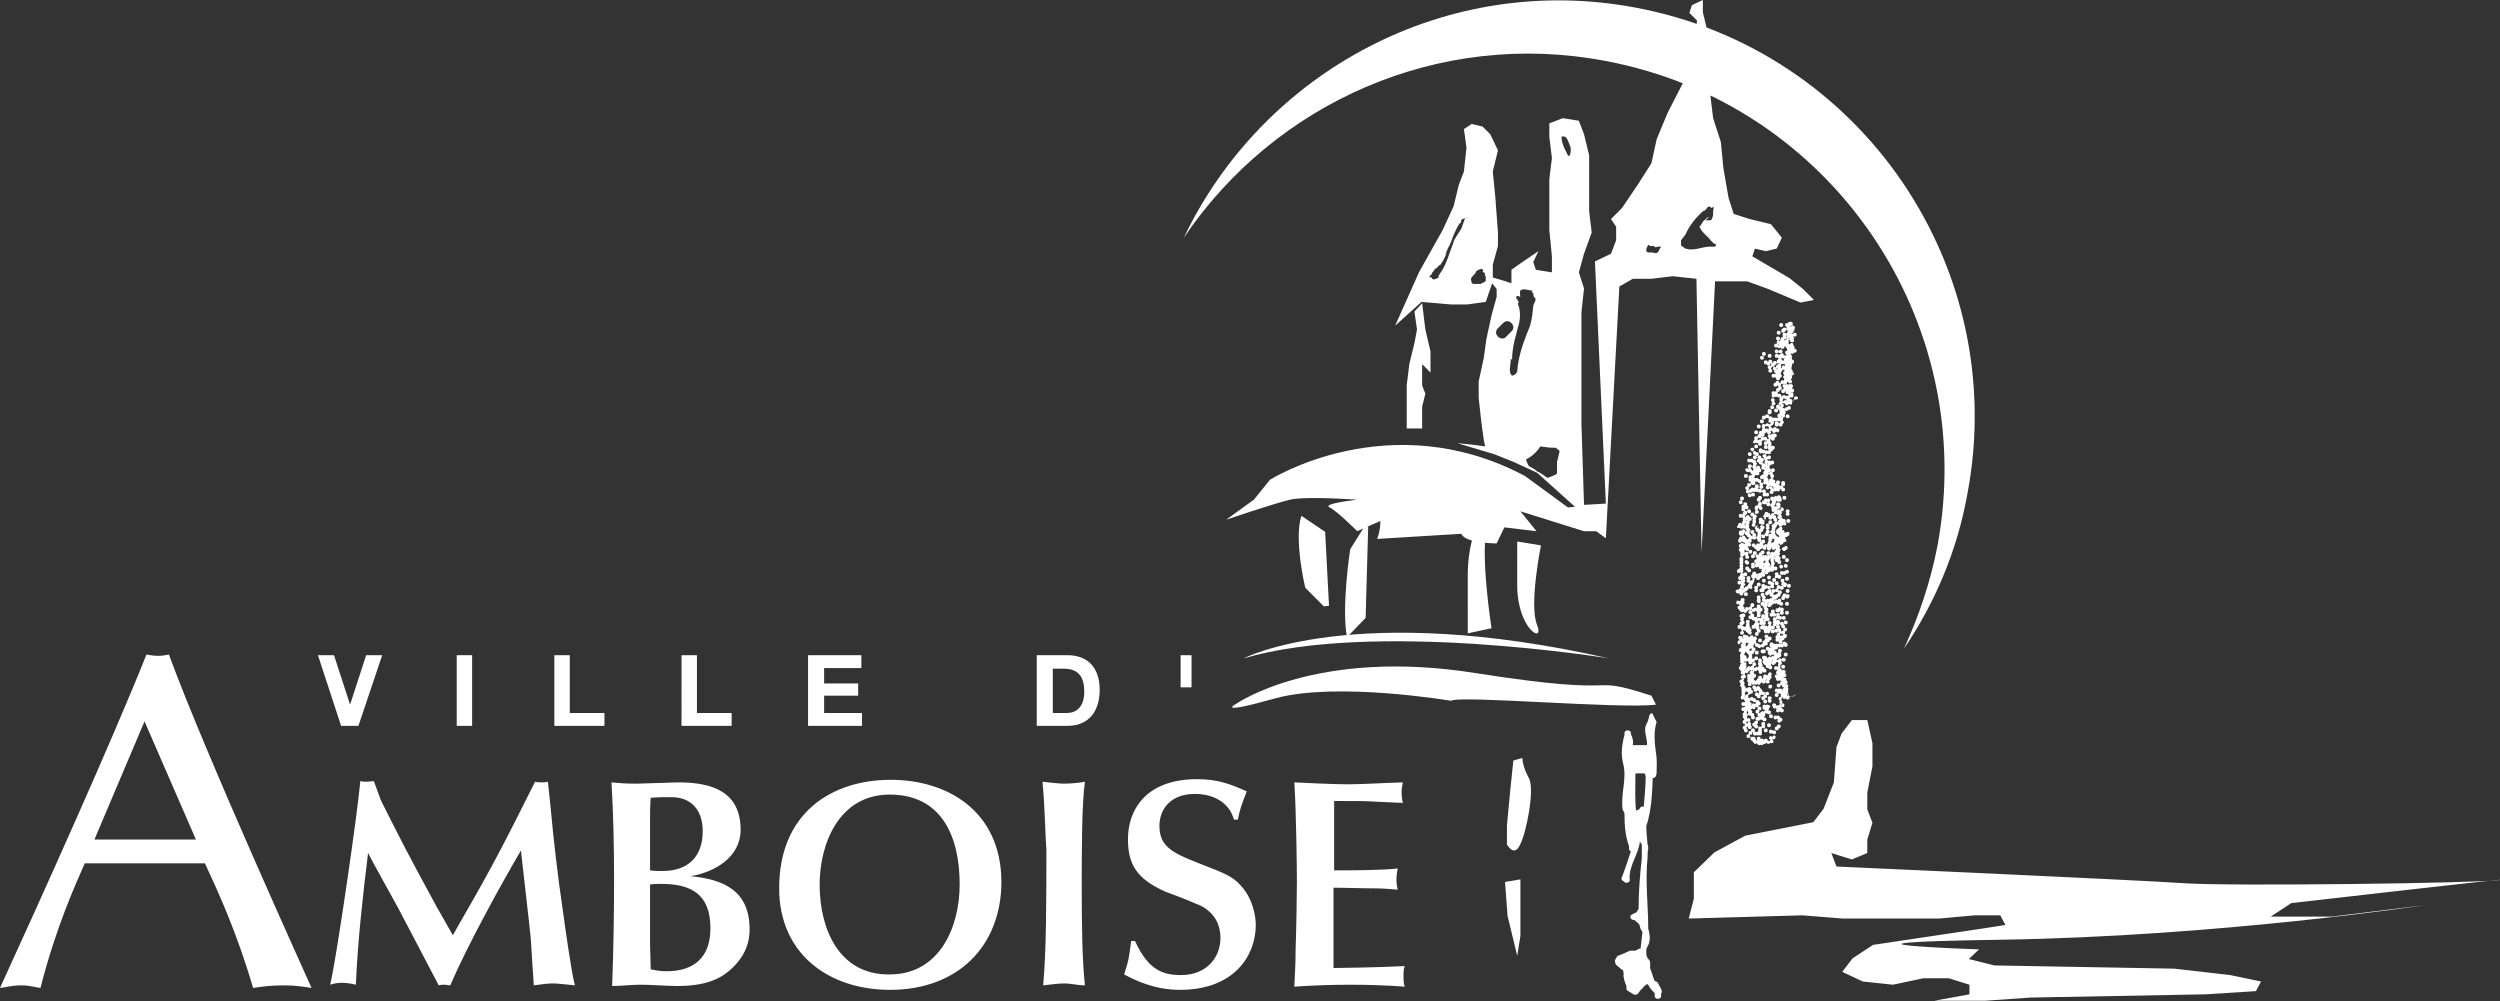 <svg xmlns="http://www.w3.org/2000/svg" x="0" y="0" viewBox="0 0 389.2 155.9" xml:space="preserve"><rect x="0" y="0" width="389.2" height="155.9" fill="#333333" stroke="none"/><style type="text/css">	.st0{fill:#FFFFFF;}</style><path class="st0" d="M250 9.5c35.1 6.6 58.2 40.5 51.6 75.6 -1.1 5.6-2.9 10.9-5.2 15.9 4.8-7.1 8.3-15.2 9.9-24.2 6.6-35.1-16.5-69-51.6-75.6 -29.5-5.6-58 9.9-70.4 35.8C198.4 16.1 223.9 4.5 250 9.5zM285.9 116.3l0.8-2.1 1.6-2.1h2.4l0.8 3.6v3.6l-0.8 4.1v2.6l0.8 2.1 -0.8 2.6v2.1l-2.4 1 -3.2-1 0.8 2.1c0 0 47 2.1 54.1 2.6s45.9 0 49.1-0.5 -32.4 3.6-32.4 3.6l-3.2 2.1h9.5l14.6-1.8c0 0-32.3 4.9-66.3 5.4 -32.4 0.5-3.2 1.5-3.2 1.5l-1.6 1.5 4 1 28 0.5 8.7 1 4.8 1 -0.8 1.5 -7.9 0.5 -27.2 0.5 -7.1 0.5h-7.9l5.5-1v-1.5l-3.2-1h-4l-4.7 1 -4.7-0.5 -3.2-1.5 1.6-2.1 3.2-2.1 17.4-2.6 3.2-0.5 -0.8-1.5h-4l-5.5 0.5h-7.1 -7.9l-6.3-0.5 -17.7 0.5 0.8-3.1v-4.1l3.2-3.1 4.8-2.6 10.6-2.1 1.6-2.1 1.6-4.1L285.9 116.3zM30.5 130.7H14.7l7.8-18.4L30.5 130.7zM31.9 134.4c1.9 4.1 4.9 10.5 7.5 19.4 1.4-0.2 2.8-0.4 4.7-0.4s3.1 0.2 4.4 0.4c-0.1-0.3-16.5-36.3-22.2-51.9 -0.6 0.1-1 0.2-1.6 0.2 -0.8 0-1.3-0.1-1.9-0.2C17.5 115.2 6.6 139.4 0 153.8c1-0.1 1.9-0.4 3.3-0.4s2.1 0.3 3 0.4c2.4-9.4 5.4-16 6.9-19.4H31.9zM59.3 124.6c3.1 6.2 4.4 8.7 8.7 16.6l2.5 4.4 1.7-3c4.4-7.6 6.4-11.5 11.1-20.9 0.3 0.1 0.7 0.1 1 0.1s0.6 0 1-0.1l0.4 3.8c0.5 5.5 1.1 10.6 1.9 16.1 0.4 2.8 1.3 9.5 1.9 11.8 -1.1-0.1-2.7-0.3-3.3-0.3 -0.9 0-1.7 0.1-3.1 0.3l-0.1-1.7c-0.1-0.9-0.3-5-0.4-5.9 -0.2-2.1-1.3-11.5-1.5-13.4 -3.1 5.3-8.3 14.7-11 21 -0.3 0-0.6-0.1-0.9-0.1s-0.6 0-0.9 0.1c-1.8-3.5-2.9-5.5-6.4-12.2 -0.7-1.3-4-7.2-4.6-8.4 -0.8 6.5-1.6 13.6-1.9 20.5 -0.8-0.2-1.6-0.3-2.1-0.3 -0.7 0-1.3 0.1-1.9 0.3l0.3-1.4c1.1-5.7 3.9-24.9 4.4-30.3 0.4 0.1 0.7 0.1 1.1 0.1 0.3 0 0.7-0.1 1-0.1L59.3 124.6zM101.2 137.7c0.6-0.1 1.1-0.1 1.7-0.1 4.7 0 7.7 1.6 7.7 6.9 0 4.5-2.5 6.7-6.8 6.7 -0.9 0-1.6-0.1-2.5-0.3 0-1.3-0.1-3.1-0.1-3.8C101.2 147.1 101.2 137.7 101.2 137.7zM116.7 144.7c0-6.1-4.1-7.8-9.2-8.3 3.8-0.6 7.8-3 7.8-7.2 0-6-4.5-7.4-9.7-7.4 -0.9 0-5.4 0.2-6.4 0.2 -2.1 0-2.9-0.1-4-0.2 0.3 5.1 0.4 10.2 0.4 15.3 0 5-0.1 11.1-0.3 16.4 1.5 0 3-0.2 4.4-0.2 1.9 0 3.9 0.2 5.8 0.2 5 0 7.1-1.5 8.4-2.7C114.6 150.1 116.7 148.2 116.7 144.7zM101.2 127.9c0-1.2 0-2.5 0.1-3.7 1.1-0.1 2.1-0.1 3.2-0.1 3.2 0 4.9 2.1 4.9 5.3 0 4-2.3 6.2-6.3 6.2 -0.6 0-1.2 0-1.9-0.1C101.2 135.5 101.2 127.9 101.2 127.9zM127.6 137.7c0-6.3 3-14 10.9-14 8.1 0 10.9 6.5 10.9 14 0 6.6-3.1 14-10.9 14C130.6 151.8 127.6 144.6 127.6 137.7zM138.7 121.4c-9.3 0-17.4 5.2-17.4 16.9 0 10.1 7.6 15.8 17.3 15.8 10.3 0 17.3-6.6 17.3-16.9C155.8 126.1 147.3 121.4 138.7 121.4zM162.3 121.7c0.9 0.1 2.6 0.3 3.3 0.3 1 0 2.2-0.1 3.3-0.3 -0.5 3.4-0.5 11.4-0.5 16.1 0 6.9 0.1 11.9 0.5 15.6 -1.1 0-2.2-0.3-3.2-0.3s-2.3 0.2-3.3 0.3c0.5-5.5 0.5-13.1 0.5-21.1C162.7 129.5 162.7 126.2 162.3 121.7zM176.7 146.5c2.1 4.6 4.4 5.3 7.2 5.3 3.7 0 6.1-2.5 6.1-5.8 0-3.7-2.9-5-3.8-5.3 -1.3-0.6-3.5-1.4-4.8-1.9 -4.5-2-5.8-4.3-5.8-8.2 0-4.1 2.4-9.3 10.8-9.3 3.4 0 5.4 0.9 7.7 1.9 -0.9 2.3-1 2.6-1.4 4.4h-0.6c-0.7-2.6-3.1-4-6.1-4 -3.7 0-5.5 2.3-5.5 5 0 3.4 2.4 4.3 6.4 5.9 3.6 1.4 5 1.9 6.3 3.4 1.9 2.1 2.3 4.8 2.3 6.1 0 4.7-3.3 10.1-11.8 10.1 -4 0-7-1.5-8.7-2.4 0.8-2.4 0.8-3 1.1-5.2L176.7 146.5 176.7 146.5zM207.6 135.5c2.4 0 7.5 0 10-0.3 -0.1 0.5-0.2 1-0.2 1.7 0 0.6 0.1 1.3 0.2 1.6 -1.2-0.1-2.4-0.2-3.6-0.2 -2.1 0-4.3-0.1-6.4-0.1v12.5c1.2 0 7.1-0.1 11.1-0.3 -0.2 0.4-0.2 0.9-0.2 1.5 0 0.7 0 1.2 0.2 1.7 -2.8-0.2-5.6-0.3-8.5-0.3 -2.8 0-5.7 0.1-8.7 0.3 0.1-1.9 0.2-3.8 0.2-5.8 0.1-2.7 0.2-8.3 0.2-10.5 0-1.9-0.1-10.9-0.4-15.5 2.3 0.1 5.9 0.3 8.4 0.3 2.1 0 5.2-0.2 8.5-0.3 -0.1 0.6-0.2 0.9-0.2 1.5 0 0.7 0.1 1.3 0.2 1.7l-4.3-0.2c-1.7-0.1-2.2-0.1-6.4-0.1v10.8H207.6zM55.8 113h-2.7l-3.6-11H52l2.5 7.7 0 0L57 102h2.5L55.8 113zM71.1 102h2.4v11h-2.4V102zM86.3 102h2.4v9h5.4v2h-7.8C86.3 113 86.3 102 86.3 102zM106.1 102h2.4v9h5.4v2h-7.8V102zM125.9 102h8.2v2h-5.8v2.4h5.3v1.9h-5.3v2.7h5.9v2h-8.4v-11H125.9zM163.9 104.1h1.7c2.4 0 3.2 1.4 3.2 3.6 0 2.4-1.3 3.3-2.7 3.3h-2.2V104.1zM161.4 113h4.8c3.4 0 5-2.4 5-5.6 0-3.7-2.1-5.4-5-5.4h-4.8V113zM183.8 102h1.7v5h-1.7V102zM236.2 84.3l3.7 0.6c0 0-1.9 9.3-0.6 12.4 1.2 3.1-3.1 0.6-3.1-6.2C236.2 84.3 236.2 84.3 236.2 84.3zM206.9 94.3l-0.6-11.5 -3.7-2.5c-1.2 3.7 0.6 11.2 0.6 11.2l2.9 2.9M227.5 83.1c0.6 1.5 5.5 1.5 5.5 1.5l1.2-2.5 5 0.6 -2.5-3.1 9.9 3.1h1.9l1.5 1.1 2.1-39.2 2.1-1.2h2.9l3.3-0.4 3.7 0.4 0.8 42.6 2.1-42.2h1.7 3.3l3.3 1.2 5 2.1 2.1-0.4 -1.7-1.7 -2.1-1.7 -2.9-1.7 -2.9-1.7 0.4-1.2 1.7 0.4 1.7-0.4 0.8-1.7 -1.7-2.1 -3.3-0.8 -2.5-0.8 -0.8-2.5 -0.8-4.6 -0.4-4.1 -1.2-3.7 -0.4-3.3v-3.3l-0.4-6.6 -0.8-3.3V0l-1.7 0.8L263 2l1.2 1.2 -0.4 2.9 -0.4 4.1 -1.7 3.3 -2.1 4.1 -1.7 4.1 -0.8 3.7 -2.1 3.3 -2.5 3.7 -1.7 1.7 0.8 1.2v2.1l-0.8 2.1 -2.5 1.2 1.7 37.7 -3.4 0.2L246.2 66v-9.5 -7.9l0.4-3.7 -0.8-2.5 0.8-2.9 1.2-3.3 -0.4-3.3v-4.1 -4.6l-0.8-3.3 -0.8-2.1 -2.5-0.4 -2.1 0.8v2.1l0.4 3.3 -0.4 3.3v3.3 4.6l0.4 4.1v2.5l-2.5-0.4 -0.4-1.2 0.8-1.7 -2.5 1.7 -1.7 1.2v2.1l-1.2-0.4 -1.7-0.5v-2l0.8-2.9v-2.1l-0.4-5.4 -0.4-4.1 0.8-3.3 -1.2-2.5 -1.2-1.2 -1.7-0.4 -1.2 0.8 0.4 2.9 -0.4 3.7 -0.8 2.1 -0.8 3.3 -1.7 3.7 -3.7 6.6 -3.7 8.3 4.1-3.7 4.6 0.4h2.5l2.9-0.4 1-2.9L233 45v1.2l-0.8 2.9 -0.8 3.7 -0.4 2.9 -0.8 3.7v2.5l0.4 3.7 0.4 2.9 0.2 1c-1.8-0.3-4.3-0.5-4.3-0.5l5.7 1.7 3 1.2 3.7 1.7 5.9 5.3 -1.1 0.1 -6.7-4.9c-21.1-11.2-39.7 0.6-39.7 0.6l-2.5 3.1 -4.3 3.1c0 0 7.4-2.5 9.9-3.1s10.5 0 10.5 0 -5.6 0.6-4.3 1.2c1.2 0.6 4.3 3.7 4.3 3.7l3.6-1.6c0 0.8-0.1 1.7-0.5 2.8L227.5 83.1zM228.1 33.7c0 0.1 0 0.1 0 0.2l-0.6 1.7c-0.3 0.5-0.6 0.9-0.9 1.4l-0.9 2.3c-0.4 1.2-0.8 2.3-1.6 3.4l-0.2 0.4 0.1 0.1c-0.2 0.1-0.6 0.3-0.8 0.3h0.1c-0.2 0.1-0.2 0-0.1 0l-0.2-0.1c-0.1 0-0.1-0.1-0.1-0.2 -0.1 0-0.1 0-0.2 0 -0.3-0.1-0.1-0.3 0.2-0.5 0-0.2 0.1-0.3 0.2-0.4l0.6-0.8c-0.1 0.2-0.2 0.4-0.2 0.4 0.1-0.1 0.1-0.2 0.2-0.2 0 0 0 0.1-0.1 0.1 0 0 0-0.1 0.1-0.1l0.1-0.1c0.1-0.1 0.2-0.3 0.3-0.4l-0.1 0.2c0.1-0.1 0.2-0.2 0.3-0.2 0-0.1 0.1-0.2 0.1-0.2 0-0.1 0.1-0.1 0.1-0.2 0 0 0 0 0.1-0.1l0 0c0-0.1 0.1-0.1 0.1-0.2 0.2-0.3 0.3-0.7 0.5-1 0-0.1 0.1-0.2 0.1-0.2 -0.1 0.1-0.2 0.3-0.3 0.4 0-0.1 0.1-0.2 0.1-0.3l0.2-0.4c-0.1 0.1-0.1 0.2-0.2 0.3 0-0.1 0.1-0.1 0.1-0.2l0.6-1.2c0.4-1 0.7-1.8 0.9-2.2l-0.9 2.1c0.7-1.8 1.4-3.2 1.6-3.1l0 0c0.1-0.2 0.1-0.4 0.1-0.5l0.7-0.3c0 0 0 0 0.1 0 0-0.2 0.3-0.1 0 0C228.1 33.6 228.1 33.7 228.1 33.7zM231.3 43.6c0 0.1 0 0.2-0.2 0.3l-0.6 0.3h-0.1 -1c-0.1 0-0.3-0.1-0.3-0.2l-0.1-0.5c0-0.1 0-0.2 0.1-0.3l0.4-0.5v0.1l0.3-0.5c0-0.1 0.1-0.1 0.2-0.2l0.4-0.2h0.1c0.2-0.1 0.3 0 0.4 0.2 0 0.1-0.1 0.2-0.1 0.2s0.1 0 0.1 0.1v-0.1 0.1h0.1l0 0 0 0 0 0 0 0 0 0 0 0 0 0c0.2 0.1 0.2 0.3 0.2 0.4 0 0.1-0.1 0.1-0.1 0.1l0.2 0.1L231.3 43.6 231.3 43.6zM243.8 21.4c0.4 0.5 0.5 1.1 0.7 1.5 0.1 0.4 0 1.7-0.4 1.3 -0.5-1-1-1.9-1-2.9C243.1 21.2 243.6 21.2 243.8 21.4zM233.2 52.4c-0.4-0.4-0.4-0.9 0-1.3 0.3-0.3 0.5-0.5 0.8-0.8 0.4-0.4 0.9-0.4 1.3 0 0.4 0.4 0.4 0.9 0 1.3 -0.3 0.3-0.5 0.5-0.8 0.8C234.2 52.8 233.6 52.8 233.2 52.4zM235.3 58.4c-0.5-0.6-0.1-1.6-0.1-2.5 0.1 0 0.2 0.1 0.2 0.1 0-2 0.6-3.8 1.1-5.7 0.2-1 0.2-2-0.2-3 0-0.1 0.2-0.2 0.1-0.3 -0.1-0.4-0.5-0.5-0.3-0.9 0.2-0.1 0.4 0.1 0.6 0.1 -0.1-0.4-0.1-0.8 0-1 0.6-0.4 1.3 0.1 1.9 0 0 0.2-0.4-0.1 0.1 0.5 0.1 0.2-0.1 0.4 0.3 0.7 0.2 0.3-0.2 0.8-0.3 1.2 -0.1 1.1-0.2 2.1-0.5 3.1 -0.9 2.3-1.8 4.4-2 7.1C236.3 57.9 235.6 58.7 235.3 58.4zM242.4 71.9c0 0 0 0.3 0 0.5 0 0.3 0 0.3 0 1.2 0 0 0 0.1-0.1 0.2s-0.1 0.1-0.6 0.3c0 0 0 0-0.5 0.2 0 0-0.1 0-0.2 0.1 -0.1 0-0.1 0-1.1-0.7 0 0-0.3-0.2-0.6-0.3 -0.3-0.3-0.3-0.3-1.2-0.8 0 0-0.1 0-0.1-0.1 -0.1-0.1-0.1-0.1-0.3-0.6 0 0-0.1-0.1-0.1-0.3v-0.1c0.2-0.1 1.3-0.6 2.2-2 1.4 0.2 1.4 0.2 2.3 0.2h0.1c0.1 0.1 0.1 0.1 0.5 0.4l0.1 0.1C242.8 70.3 242.8 70.3 242.4 71.9zM258.4 38.7c-0.4 1.1-0.8 0.6-1.2 0.6h-0.1l0 0H257l0 0h-0.1 -0.3c-0.2 0-0.3-0.2-0.3-0.3 0 0 0 0 0-0.1s0-0.2 0-0.2l0.3-0.6 0.3 0.2 0 0h0.5c0.1 0 0.2 0.1 0.3 0.2 0.4-0.1 0.5-0.1 0.5-0.1 0.2-0.1 0.3 0 0.4 0.1C258.6 38.4 258.5 38.6 258.4 38.7zM267.1 38.3c-0.1 0.1-0.1 0.1-0.2 0.1H266c-1.2 0.1-2.4 0.7-3.6 0.3l-0.6-0.4c-0.1-0.1-0.1-0.2-0.1-0.3v-0.5c0-0.1 0-0.2 0.1-0.2l0.6-0.8c0.6-1.4 1.6-2.6 2.7-3.6l0.4-0.2 0.3-0.4c0.1-0.1 0.3-0.2 0.4-0.1 0 0 0 0 0.1 0l0.1 0.2c0.2-0.1 0.4-0.2 0.4-0.2 0 0.1 0 0.3-0.1 0.6v0.1 0.5 0.1l-0.2 0.6c0 0.1-0.2 0.2-0.3 0.2h-0.7c0.7-0.6 0.7-0.6 0.7-0.6 -0.3 0.2-0.3 0.2-0.3 0.2v-0.1c-0.2 0.2-0.5 0.4-0.8 0.7 0 0.1-0.1 0.2-0.1 0.2 -0.3 0.5-0.3 0.5-0.4 0.5v0.1l0 0c0.3 0.9 1.2 1.4 1.7 2.1l0.5 0.5C267.2 38 267.2 38.2 267.1 38.3z"></path><polygon class="st0" points="220.6 51.3 220.2 53.4 219.4 56.7 219 60 219 63.8 219 66.7 221.4 66.7 221.4 63.3 221.9 61.3 221.4 60 221.4 56.7 222.7 58 222.7 54.7 221.9 51.3 221.4 47.2 220.2 48.5 "></polygon><path class="st0" d="M226.3 37.7c-0.2 0.5-0.3 1-0.5 1.6l0.8-2.2c0 0 0 0.1-0.1 0.1C226.4 37.3 226.3 37.5 226.3 37.7zM225.4 38.5L225.4 38.5C225.4 38.5 225.4 38.5 225.4 38.5S225.4 38.5 225.4 38.5zM225.2 39c0 0 0-0.1 0.1-0.1 0 0 0 0 0 0.1C225.2 39 225.2 39 225.2 39zM277.3 50.9c0.2 0 0.3-0.1 0.3-0.3s-0.1-0.3-0.3-0.3c-0.2 0-0.3 0.1-0.3 0.3C276.9 50.7 277.1 50.9 277.3 50.9zM276.9 52.1c0.2 0 0.3-0.1 0.3-0.3s-0.1-0.3-0.3-0.3c-0.2 0-0.3 0.1-0.3 0.3S276.8 52.1 276.9 52.1zM277.1 52.7c0-0.2-0.1-0.3-0.3-0.3s-0.3 0.1-0.3 0.3 0.1 0.3 0.3 0.3S277.1 52.9 277.1 52.7zM277.1 53.4c0.1 0 0.1 0.1 0.2 0.1 0.2 0 0.3-0.1 0.3-0.3 0 0 0 0 0-0.1 0.1-0.1 0.2-0.1 0.2-0.3 0.2 0 0.3-0.1 0.3-0.3 0-0.1 0-0.1-0.1-0.2 0 0 0.1-0.1 0.1-0.2 0-0.2-0.1-0.3-0.3-0.3 -0.2 0-0.3 0.1-0.3 0.3 0 0.1 0 0.1 0.1 0.2 0 0-0.1 0.1-0.1 0.2 -0.2 0-0.3 0.1-0.3 0.3 0 0 0 0 0 0.1 -0.1 0-0.1 0.1-0.1 0.2 -0.1 0-0.1-0.1-0.2-0.1 -0.2 0-0.3 0.1-0.3 0.3s0.1 0.3 0.3 0.3C276.9 53.7 277 53.6 277.1 53.4zM276.6 54.4c-0.2 0-0.3 0.1-0.3 0.3s0.1 0.3 0.3 0.3c0.2 0 0.3-0.1 0.3-0.3C276.9 54.6 276.8 54.4 276.6 54.4zM276.3 55.4c0 0.2 0.1 0.3 0.3 0.3 0.2 0 0.3-0.1 0.3-0.3s-0.1-0.3-0.3-0.3C276.5 55 276.3 55.2 276.3 55.4zM277.5 51.2c-0.1 0-0.2 0.1-0.2 0.3s0.1 0.3 0.3 0.3c0.1 0 0.2-0.1 0.3-0.2 0.1 0 0.2-0.1 0.2-0.3S278 51 277.8 51 277.5 51.1 277.5 51.2zM276.9 54.7c0 0.2 0.1 0.3 0.3 0.3 0.2 0 0.3-0.1 0.3-0.3s-0.1-0.3-0.3-0.3C277.1 54.4 276.9 54.6 276.9 54.7zM277.1 58.9c0-0.2-0.1-0.3-0.3-0.3s-0.3 0.1-0.3 0.3 0.1 0.3 0.3 0.3S277.1 59.1 277.1 58.9zM274.6 55.4c0.2 0 0.3-0.1 0.3-0.3s-0.1-0.3-0.3-0.3c-0.2 0-0.3 0.1-0.3 0.3C274.3 55.2 274.4 55.4 274.6 55.4zM275.9 56.3c0-0.2-0.1-0.3-0.3-0.3 -0.2 0-0.3 0.1-0.3 0.3 0 0 0 0-0.1 0 -0.1-0.1-0.1-0.2-0.3-0.2 -0.2 0-0.3 0.1-0.3 0.3s0.1 0.3 0.3 0.3c0 0 0 0 0.1 0 0.1 0.1 0.1 0.2 0.3 0.2 0.2 0 0.3-0.1 0.3-0.3C275.7 56.6 275.9 56.5 275.9 56.3zM275.2 55.4c0 0.2 0.1 0.3 0.3 0.3 0.2 0 0.3-0.1 0.3-0.3s-0.1-0.3-0.3-0.3C275.4 55 275.2 55.2 275.2 55.4zM274.3 56c0.2 0 0.3-0.1 0.3-0.3s-0.1-0.3-0.3-0.3c-0.2 0-0.3 0.1-0.3 0.3C274 55.8 274.1 56 274.3 56zM275.7 56.8c0 0.2 0.1 0.3 0.3 0.3 0.2 0 0.3-0.1 0.3-0.3 0.2 0 0.3-0.1 0.3-0.3s-0.1-0.3-0.3-0.3c-0.2 0-0.3 0.1-0.3 0.3C275.8 56.4 275.7 56.6 275.7 56.8zM277.1 57.2c0.1 0 0.2-0.1 0.2-0.3s-0.1-0.3-0.3-0.3c-0.1 0-0.2 0.1-0.3 0.2 -0.1 0-0.2 0.1-0.2 0.3 0 0 0 0 0 0.1 -0.1 0-0.1-0.1-0.2-0.1 -0.2 0-0.3 0.1-0.3 0.3 0 0.1 0.1 0.2 0.2 0.3 0 0 0 0 0 0.1 0 0.2 0.1 0.3 0.3 0.3 0.2 0 0.3-0.1 0.3-0.3 0-0.1-0.1-0.2-0.2-0.3 0 0 0 0 0-0.1 0 0 0 0 0-0.1 0.1 0 0.1 0.1 0.2 0.1C276.9 57.4 277 57.3 277.1 57.2zM277.6 62.2c0-0.2-0.1-0.3-0.3-0.3 -0.2 0-0.3 0.1-0.3 0.3s0.1 0.3 0.3 0.3C277.4 62.5 277.6 62.4 277.6 62.2zM276.9 62.8c0 0.2 0.1 0.3 0.3 0.3 0.2 0 0.3-0.1 0.3-0.3s-0.1-0.3-0.3-0.3C277.1 62.5 276.9 62.6 276.9 62.8zM276.5 63.3c0 0.2 0.1 0.3 0.3 0.3s0.3-0.1 0.3-0.3S277 63 276.8 63 276.5 63.1 276.5 63.3zM276.5 64.2c0.2 0 0.3-0.1 0.3-0.3s-0.1-0.3-0.3-0.3c-0.2 0-0.3 0.1-0.3 0.3S276.3 64.2 276.5 64.2zM277.3 63.7c-0.2 0-0.3 0.1-0.3 0.3 0 0.1 0 0.1 0.1 0.2 0 0-0.1 0.1-0.1 0.2 -0.2 0-0.3 0.1-0.3 0.3 0 0.2 0.1 0.3 0.3 0.3 0.2 0 0.3-0.1 0.3-0.3 0 0.2 0.1 0.3 0.3 0.3 0.2 0 0.3-0.1 0.3-0.3 0-0.2-0.1-0.3-0.3-0.3 0-0.1 0-0.1-0.1-0.2 0 0 0.1-0.1 0.1-0.2C277.6 63.9 277.4 63.7 277.3 63.7zM276 65.6c0 0 0 0-0.1 0 0 0 0 0 0-0.1C276 65.6 276 65.6 276 65.6c0.1 0 0.1 0 0.2-0.1 0 0 0.1 0.1 0.2 0.1 0.2 0 0.3-0.1 0.3-0.3 0-0.2-0.1-0.3-0.3-0.3 -0.1 0-0.1 0-0.2 0.1 0 0-0.1-0.1-0.2-0.1 0 0 0 0-0.1 0 -0.1-0.1-0.1-0.2-0.3-0.2 -0.1 0-0.1 0-0.2 0.1 0 0 0 0 0-0.1 0-0.2-0.1-0.3-0.3-0.3 -0.2 0-0.3 0.1-0.3 0.3 0 0.2 0.1 0.3 0.3 0.3 0.1 0 0.1 0 0.2-0.1 0 0 0 0 0 0.1s0 0.1 0.1 0.2c0 0-0.1 0.1-0.1 0.2 0 0.2 0.1 0.3 0.3 0.3 0 0 0 0 0.1 0 0 0.1-0.1 0.1-0.1 0.2 -0.1 0-0.1 0-0.2 0.1 0-0.1-0.1-0.2-0.3-0.2 -0.1 0-0.2 0.1-0.3 0.2 -0.1 0-0.1-0.1-0.2-0.1 -0.2 0-0.3 0.1-0.3 0.3v0.1c0 0 0 0 0 0.1s0.1 0.2 0.1 0.2c-0.1 0.1-0.1 0.1-0.1 0.2 0 0 0 0 0 0.1 -0.1 0-0.1 0.1-0.1 0.1s0 0-0.1 0c-0.2 0-0.3 0.1-0.3 0.3 0 0.2 0.1 0.3 0.3 0.3 0 0.2 0.1 0.3 0.3 0.3 0.2 0 0.3-0.1 0.3-0.3 0-0.1 0-0.1-0.1-0.2 0 0 0 0 0.1 0s0.2-0.1 0.3-0.2c0 0 0 0 0.1 0 0 0.2 0.1 0.3 0.3 0.3 0.2 0 0.3-0.1 0.3-0.3 0-0.1 0-0.1-0.1-0.2 0 0 0 0 0.1 0s0.1 0 0.2-0.1c0 0 0 0 0 0.1 0 0.2 0.1 0.3 0.3 0.3 0.1 0 0.2-0.1 0.3-0.2 0.1 0 0.1 0.1 0.2 0.1 0.2 0 0.3-0.1 0.3-0.3 0-0.2-0.1-0.3-0.3-0.3 0 0 0 0-0.1 0 -0.1-0.1-0.1-0.2-0.3-0.2 -0.1 0-0.2 0.1-0.3 0.2h-0.1c0-0.1-0.1-0.2-0.3-0.2 -0.2 0-0.3 0.1-0.3 0.3 0 0.1 0 0.1 0.1 0.2 0 0 0 0-0.1 0 0-0.2-0.1-0.3-0.3-0.3 -0.1 0-0.1 0-0.2 0.1 0-0.1 0-0.1-0.1-0.2 0.1-0.1 0.1-0.1 0.1-0.2 0 0 0 0 0-0.1 0.1 0 0.1 0.1 0.2 0.1s0.1 0 0.2-0.1c0 0.1 0.1 0.2 0.3 0.2 0.2 0 0.3-0.1 0.3-0.3 0.2 0 0.3-0.1 0.3-0.3C276.3 65.7 276.2 65.6 276 65.6zM275.2 69c0-0.2-0.1-0.3-0.3-0.3 -0.2 0-0.3 0.1-0.3 0.3 0 0.2 0.1 0.3 0.3 0.3S275.2 69.2 275.2 69zM274.9 69.3c-0.2 0-0.3 0.1-0.3 0.3 0 0.2 0.1 0.3 0.3 0.3 0.2 0 0.3-0.1 0.3-0.3C275.2 69.5 275.1 69.3 274.9 69.3zM275.4 71.5c0.2 0 0.3-0.1 0.3-0.3 0-0.2-0.1-0.3-0.3-0.3 -0.1 0-0.2 0.1-0.3 0.2 0 0 0 0-0.1 0 0 0 0 0 0-0.1 0-0.2-0.1-0.3-0.3-0.3 -0.2 0-0.3 0.1-0.3 0.3 0 0.1 0.1 0.2 0.2 0.3 0 0 0 0 0 0.1s0.1 0.2 0.2 0.3c0 0.1-0.1 0.1-0.1 0.2 0 0.2 0.1 0.3 0.3 0.3 0.1 0 0.1 0 0.2-0.1 0 0 0 0 0 0.1 0 0.2 0.1 0.3 0.3 0.3 0.1 0 0.2-0.1 0.3-0.2 0 0 0 0 0.1 0 0.2 0 0.3-0.1 0.3-0.3 0-0.2-0.1-0.3-0.3-0.3 -0.1 0-0.1 0-0.2 0.1 0 0-0.1-0.1-0.2-0.1s-0.1 0-0.2 0.1c0-0.1-0.1-0.2-0.2-0.2v-0.1C275.3 71.5 275.3 71.5 275.4 71.5zM274.9 72.9c0-0.1 0-0.1-0.1-0.2 0 0 0 0 0.1 0 0 0.2 0.1 0.3 0.3 0.3 0.2 0 0.3-0.1 0.3-0.3 0-0.2-0.1-0.3-0.3-0.3 0-0.2-0.1-0.3-0.3-0.3 -0.1 0-0.1 0-0.2 0.1 0 0-0.1-0.1-0.2-0.1 -0.2 0-0.3 0.1-0.3 0.3 0 0.1 0.1 0.2 0.1 0.2 -0.1 0.1-0.1 0.1-0.1 0.2 0 0.2 0.1 0.3 0.3 0.3C274.8 73.2 274.9 73.1 274.9 72.9zM274.1 70.6c0.1 0 0.1 0 0.2-0.1 0 0 0.1 0.1 0.2 0.1s0.1 0 0.2-0.1c0 0.1 0.1 0.2 0.3 0.2 0.1 0 0.1 0 0.2-0.1 0 0 0.1 0.1 0.2 0.1 0.2 0 0.3-0.1 0.3-0.3 0-0.2-0.1-0.3-0.3-0.3 -0.1 0-0.1 0-0.2 0.1 0 0-0.1-0.1-0.2-0.1s-0.1 0-0.2 0.1c0-0.1-0.1-0.2-0.3-0.2 0 0 0 0-0.1 0 -0.1-0.1-0.1-0.2-0.3-0.2 -0.2 0-0.3 0.1-0.3 0.3v0.1c0 0 0 0 0 0.1C273.8 70.4 274 70.6 274.1 70.6zM274.3 65.9c0.2 0 0.3-0.1 0.3-0.3 0-0.2-0.1-0.3-0.3-0.3 -0.2 0-0.3 0.1-0.3 0.3S274.1 65.9 274.3 65.9zM274.3 65c0 0.2 0.1 0.3 0.3 0.3 0.2 0 0.3-0.1 0.3-0.3 0-0.2-0.1-0.3-0.3-0.3S274.3 64.8 274.3 65zM275.5 63.7c-0.2 0-0.3 0.1-0.3 0.3v0.1c0 0 0 0 0 0.1 0 0.2 0.1 0.3 0.3 0.3 0.2 0 0.3-0.1 0.3-0.3 0 0 0 0 0-0.1 0 0 0 0 0-0.1C275.9 63.9 275.7 63.7 275.5 63.7zM275.9 63.1c-0.2 0-0.3 0.1-0.3 0.3s0.1 0.3 0.3 0.3c0.2 0 0.3-0.1 0.3-0.3C276.2 63.3 276 63.1 275.9 63.1zM276 62c-0.2 0-0.3 0.1-0.3 0.3 0 0.1 0.1 0.2 0.2 0.3 0 0.1-0.1 0.1-0.1 0.2 0 0.2 0.1 0.3 0.3 0.3 0.2 0 0.3-0.1 0.3-0.3 0-0.1-0.1-0.2-0.2-0.3 0-0.1 0.1-0.1 0.1-0.2C276.3 62.2 276.2 62 276 62zM275.5 56.9c-0.2 0-0.3 0.1-0.3 0.3 0 0.1 0.1 0.2 0.2 0.3 0 0.1-0.1 0.1-0.1 0.2 0 0.2 0.1 0.3 0.3 0.3 0.2 0 0.3-0.1 0.3-0.3 0-0.1-0.1-0.2-0.2-0.3 0-0.1 0.1-0.1 0.1-0.2C275.9 57 275.7 56.9 275.5 56.9zM274 74.3c0 0.2 0.1 0.3 0.3 0.3 0.1 0 0.1 0 0.2-0.1 0 0 0 0 0.1 0 0 0.1-0.1 0.1-0.1 0.2s0.1 0.2 0.1 0.2c-0.1 0.1-0.1 0.1-0.1 0.2 0 0.2 0.1 0.3 0.3 0.3 0.1 0 0.1 0 0.2-0.1 0 0 0 0 0 0.1s0 0.1 0.1 0.2c-0.1 0-0.2 0.1-0.2 0.3 0 0.2 0.1 0.3 0.3 0.3 0.1 0 0.2-0.1 0.3-0.2 0 0.1 0.1 0.2 0.2 0.2l0 0c0 0 0 0 0 0.1 -0.1 0.1-0.2 0.1-0.2 0.3 0 0.2 0.1 0.3 0.3 0.3 0.2 0 0.3-0.1 0.3-0.3 0 0 0 0 0-0.1 0 0 0.1 0 0.1-0.1 0.1 0.1 0.1 0.1 0.2 0.1s0.1 0 0.2-0.1c0 0 0.1 0.1 0.2 0.1 0.2 0 0.3-0.1 0.3-0.3 0 0 0 0 0-0.1 0.1 0 0.1 0.1 0.2 0.1 0 0.2 0.1 0.3 0.3 0.3l0 0 0 0c0.2 0 0.3-0.1 0.3-0.3 0-0.2-0.1-0.3-0.3-0.3l0 0 0 0c0-0.2-0.1-0.3-0.3-0.3 -0.1 0-0.2 0.1-0.2 0.1 0-0.2-0.1-0.3-0.3-0.3h-0.1c0-0.1-0.1-0.2-0.3-0.2 0 0 0 0-0.1 0 0-0.1 0.1-0.1 0.1-0.2 0-0.2-0.1-0.3-0.3-0.3 0-0.2-0.1-0.3-0.3-0.3 -0.1 0-0.2 0.1-0.3 0.2 -0.1 0-0.2 0.1-0.2 0.3 0 0.1 0 0.1 0.1 0.2h-0.1c0 0 0 0 0-0.1s0-0.2-0.1-0.2c0.1-0.1 0.1-0.1 0.1-0.2s-0.1-0.2-0.2-0.3c0-0.1 0.1-0.1 0.1-0.2 0 0 0 0 0-0.1 0.1-0.1 0.2-0.1 0.2-0.3 0-0.1 0-0.1-0.1-0.2 0 0 0 0 0.1 0 0 0 0 0 0.1 0 0 0.1-0.1 0.1-0.1 0.2s0.1 0.2 0.2 0.3c0 0 0 0 0 0.1 0 0.2 0.1 0.3 0.3 0.3 0.2 0 0.3-0.1 0.3-0.3 0-0.1-0.1-0.2-0.2-0.3 0 0 0 0 0-0.1s0-0.1-0.1-0.2c0 0 0 0 0.1 0 0.2 0 0.3-0.1 0.3-0.3 0-0.2-0.1-0.3-0.3-0.3 -0.2 0-0.3 0.1-0.3 0.3 0 0.1 0 0.1 0.1 0.2 0 0 0 0-0.1 0 0 0 0 0-0.1 0 0-0.1 0.1-0.1 0.1-0.2 0-0.2-0.1-0.3-0.3-0.3 -0.1 0-0.2 0.1-0.2 0.1 -0.1-0.1-0.1-0.1-0.2-0.1 -0.2 0-0.3 0.1-0.3 0.3 0 0 0 0 0 0.1 -0.1 0.1-0.2 0.1-0.2 0.3 0 0.1 0 0.1 0.1 0.2C274.1 74 274 74.1 274 74.3zM276.3 75.9C276.3 75.9 276.3 75.9 276.3 75.9c-0.1 0.1-0.2 0.1-0.2 0.2 0-0.1-0.1-0.1-0.2-0.1l0 0c0-0.2-0.1-0.3-0.3-0.3 -0.1 0-0.2 0.1-0.3 0.2v-0.1c0.1 0 0.2-0.1 0.2-0.2 0.1 0 0.1 0.1 0.2 0.1s0.1 0 0.2-0.1c0 0 0 0 0 0.1C275.9 75.9 276 76 276.3 75.9 276.2 76 276.2 76 276.3 75.9zM276.8 75.4c0.2 0 0.3-0.1 0.3-0.3 0-0.2-0.1-0.3-0.3-0.3s-0.3 0.1-0.3 0.3C276.5 75.2 276.6 75.4 276.8 75.4zM277.3 87.9c-0.2 0-0.3 0.1-0.3 0.3 0 0.2 0.1 0.3 0.3 0.3 0.2 0 0.3-0.1 0.3-0.3C277.6 88.1 277.4 87.9 277.3 87.9zM275.6 81.6c0.2 0 0.3-0.1 0.3-0.3s-0.1-0.3-0.3-0.3c-0.2 0-0.3 0.1-0.3 0.3S275.4 81.6 275.6 81.6zM273.5 80c0.2 0 0.3-0.1 0.3-0.3 0-0.2-0.1-0.3-0.3-0.3 -0.2 0-0.3 0.1-0.3 0.3C273.1 79.9 273.3 80 273.5 80zM275.6 77.9c0-0.2-0.1-0.3-0.3-0.3 -0.1 0-0.1 0-0.2 0.1 0 0-0.1-0.1-0.2-0.1 -0.2 0-0.3 0.1-0.3 0.3 -0.2 0-0.3 0.1-0.3 0.3s0.1 0.3 0.3 0.3c0 0 0 0 0.1 0 0 0 0 0 0.1 0s0.1 0 0.2-0.1c0 0 0 0 0 0.1 0 0.2 0.1 0.3 0.3 0.3 0.2 0 0.3-0.1 0.3-0.3 0-0.2-0.1-0.3-0.3-0.3 -0.1 0-0.1 0-0.2 0.1 0 0 0 0 0-0.1 0 0 0 0 0-0.1l0 0c0 0 0.1 0.1 0.2 0.1C275.5 78.2 275.6 78 275.6 77.9zM273.8 82.2c0-0.2-0.1-0.3-0.3-0.3 -0.2 0-0.3 0.1-0.3 0.3 0 0.2 0.1 0.3 0.3 0.3C273.6 82.5 273.8 82.4 273.8 82.2zM272.5 82.8c0 0.2 0.1 0.3 0.3 0.3 0.2 0 0.3-0.1 0.3-0.3 0-0.2-0.1-0.3-0.3-0.3C272.7 82.5 272.5 82.7 272.5 82.8zM272.7 81.7c0 0.2 0.1 0.3 0.3 0.3 0.2 0 0.3-0.1 0.3-0.3 0-0.1 0-0.1-0.1-0.2 0.1 0 0.2-0.1 0.2-0.3 0-0.2-0.1-0.3-0.3-0.3 -0.2 0-0.3 0.1-0.3 0.3 0 0.1 0 0.1 0.1 0.2C272.8 81.5 272.7 81.6 272.7 81.7zM273 85.2c0.2 0 0.3-0.1 0.3-0.3 0-0.2-0.1-0.3-0.3-0.3 -0.2 0-0.3 0.1-0.3 0.3C272.7 85 272.8 85.2 273 85.2zM273.5 86.1c0-0.2-0.1-0.3-0.3-0.3 -0.2 0-0.3 0.1-0.3 0.3 0 0.2 0.1 0.3 0.3 0.3C273.3 86.4 273.5 86.3 273.5 86.1zM274.5 83.8c0.2 0 0.3-0.1 0.3-0.3 0 0 0 0 0-0.1 0.1 0 0.1 0.1 0.2 0.1 0.2 0 0.3-0.1 0.3-0.3 0 0 0 0 0-0.1 0.1-0.1 0.2-0.1 0.2-0.3 0-0.2-0.1-0.3-0.3-0.3 -0.2 0-0.3 0.1-0.3 0.3 0 0 0 0 0 0.1 -0.1 0.1-0.2 0.1-0.2 0.3 0 0 0 0 0 0.1 -0.1 0-0.1-0.1-0.2-0.1 -0.2 0-0.3 0.1-0.3 0.3C274.2 83.6 274.4 83.8 274.5 83.8zM275.5 82.2c0-0.1 0-0.1-0.1-0.2 0-0.1 0.1-0.1 0.1-0.2l0 0 0 0c0-0.2-0.1-0.3-0.3-0.3 -0.2 0-0.3 0.1-0.3 0.3l0 0 0 0c0 0.1 0 0.1 0.1 0.2 0 0.1-0.1 0.1-0.1 0.2 0 0.2 0.1 0.3 0.3 0.3C275.3 82.5 275.5 82.4 275.5 82.2zM278.4 80.8c-0.2 0-0.3 0.1-0.3 0.3 0 0.2 0.1 0.3 0.3 0.3 0.2 0 0.3-0.1 0.3-0.3C278.7 80.9 278.6 80.8 278.4 80.8zM278.3 80.3c0.2 0 0.3-0.1 0.3-0.3 0-0.1 0-0.1-0.1-0.2 0 0 0.1-0.1 0.1-0.2 0-0.2-0.1-0.3-0.3-0.3 -0.2 0-0.3 0.1-0.3 0.3 0 0.1 0 0.1 0.1 0.2 0 0-0.1 0.1-0.1 0.2C278 80.2 278.1 80.3 278.3 80.3zM277.8 85.8c0.1 0 0.2-0.1 0.2-0.2 0.2 0 0.3-0.1 0.3-0.3 0-0.2-0.1-0.3-0.3-0.3 -0.1 0-0.2 0.1-0.3 0.2 -0.2 0-0.3 0.1-0.3 0.3C277.5 85.6 277.6 85.8 277.8 85.8zM275.8 85.3c0 0.2 0.1 0.3 0.3 0.3 0.2 0 0.3-0.1 0.3-0.3 0-0.2-0.1-0.3-0.3-0.3 0-0.2-0.1-0.3-0.3-0.3v-0.1c0 0 0 0 0-0.1 0-0.2-0.1-0.3-0.3-0.3 -0.2 0-0.3 0.1-0.3 0.3 0 0 0 0 0 0.1 -0.1 0-0.1 0.1-0.1 0.2 -0.1 0-0.1-0.1-0.2-0.1s-0.2 0.1-0.3 0.2h-0.1c0 0 0 0 0-0.1 0 0 0 0 0-0.1 0 0 0 0 0-0.1 0.2 0 0.3-0.1 0.3-0.3s-0.1-0.3-0.3-0.3c-0.2 0-0.3 0.1-0.3 0.3 0 0 0 0-0.1 0 0-0.1 0.1-0.1 0.1-0.2s0-0.1-0.1-0.2c0 0 0.1-0.1 0.1-0.2s0-0.1-0.1-0.2c0 0 0.1-0.1 0.1-0.2 0 0 0 0 0-0.1 0 0 0 0 0-0.1 0 0 0-0.1-0.1-0.1l0.1-0.1c0 0 0 0 0-0.1l0 0c0.2 0 0.3-0.1 0.3-0.3 0 0 0 0 0-0.1 0.1-0.1 0.2-0.1 0.2-0.3 0-0.2-0.1-0.3-0.3-0.3 -0.2 0-0.3 0.1-0.3 0.3 0 0 0 0 0 0.1 -0.1 0.1-0.2 0.1-0.2 0.3 0 0 0 0 0 0.1l0 0 0 0c0 0 0 0 0-0.1 0-0.2-0.1-0.3-0.3-0.3 -0.2 0-0.3 0.1-0.3 0.3 0 0.2 0.1 0.3 0.3 0.3l0 0c0 0 0 0 0 0.1s0 0.1 0.1 0.1l-0.1 0.1v0.1c0 0 0 0 0 0.1 0 0 0 0 0 0.1 -0.1 0.1-0.2 0.1-0.2 0.3 0 0.1 0.1 0.2 0.2 0.3 0 0 0 0 0 0.1 0 0.2 0.1 0.3 0.3 0.3 0 0 0 0 0.1 0 0 0.1-0.1 0.1-0.1 0.2 0 0 0 0 0 0.1 -0.1 0-0.1-0.1-0.2-0.1 -0.2 0-0.3 0.1-0.3 0.3 -0.2 0-0.3 0.1-0.3 0.3 0 0.2 0.1 0.3 0.3 0.3 0.1 0 0.1 0 0.1-0.1l-0.1 0.1c0 0.2 0.1 0.3 0.3 0.3 0.2 0 0.3-0.1 0.3-0.3h0.1c0.1 0 0.2-0.1 0.3-0.2 0 0.1 0.1 0.3 0.3 0.3 0.2 0 0.3-0.1 0.3-0.3 0-0.1-0.1-0.2-0.1-0.2l0 0h0.1c0 0.1 0.1 0.1 0.1 0.2 0 0 0 0 0 0.1 0 0.2 0.1 0.3 0.3 0.3 0.2 0 0.3-0.1 0.3-0.3v-0.1c0 0 0 0 0-0.1C275.8 85.3 275.8 85.3 275.8 85.3zM275.6 83.1c-0.2 0-0.3 0.1-0.3 0.3 0 0.1 0 0.1 0.1 0.2 0 0-0.1 0.1-0.1 0.2 0 0 0 0 0 0.1 0 0 0 0 0 0.1 0 0.2 0.1 0.3 0.3 0.3 0.2 0 0.3-0.1 0.3-0.3 0 0 0 0 0-0.1 0 0 0 0 0-0.1s0-0.1-0.1-0.2c0 0 0.1-0.1 0.1-0.2S275.8 83.1 275.6 83.1zM277.8 77.2c-0.2 0-0.3 0.1-0.3 0.3s0.1 0.3 0.3 0.3c0.2 0 0.3-0.1 0.3-0.3S278 77.2 277.8 77.2zM273.5 81.5C273.5 81.5 273.5 81.5 273.5 81.5c0 0.2 0.1 0.3 0.2 0.4 0 0.1 0.1 0.2 0.3 0.2 0.2 0 0.3-0.1 0.3-0.3 0-0.1 0-0.1-0.1-0.2h0.1l0.1 0.1c0.2 0 0.3-0.1 0.3-0.3 0-0.1 0-0.1-0.1-0.2l0 0c0.1 0 0.2-0.1 0.2-0.3l0 0 0.1-0.1c0.1-0.1 0-0.2 0-0.3 0 0 0 0 0.1 0h0.1c0.1 0 0.2 0 0.3-0.1l0 0 0 0c0 0.1-0.1 0.1-0.1 0.2 0 0.2 0.1 0.3 0.3 0.3 0.2 0 0.3-0.1 0.3-0.3l0 0c0 0.1 0.1 0.2 0.2 0.2 0 0 0 0 0 0.1 0 0.2 0.1 0.3 0.3 0.3s0.3-0.1 0.3-0.3c0-0.1-0.1-0.2-0.2-0.3 0 0 0 0 0-0.1 0-0.2-0.1-0.3-0.3-0.3l0 0c0-0.1 0-0.1 0-0.2l0.1 0.1c0.1 0 0.1 0 0.2-0.1 0.1 0.1 0.2 0.2 0.4 0.2l0 0c0 0 0 0.1-0.1 0.1 -0.1 0.1-0.1 0.1-0.1 0.2 0 0.2 0.1 0.3 0.3 0.3 0.1 0 0.2-0.1 0.3-0.2 0.1-0.1 0.1-0.1 0.1-0.2 0-0.2-0.1-0.3-0.3-0.3h0.1c0.2-0.1 0.2-0.2 0.2-0.4l-0.1-0.1h0.1c0.2 0 0.3-0.1 0.3-0.3 0-0.2-0.1-0.3-0.3-0.3 -0.1 0-0.1 0-0.2 0.1 0 0 0 0 0-0.1s0-0.2-0.1-0.2c0.1-0.1 0.1-0.1 0.1-0.2s0-0.2-0.1-0.2c0-0.1-0.1-0.2-0.3-0.2 -0.2 0-0.3 0.1-0.3 0.3 0 0.1 0 0.2 0.1 0.2 0 0.1 0 0.1 0.1 0.2l0 0c-0.1-0.1-0.1-0.1-0.2-0.1s-0.1 0-0.2 0.1c0-0.1-0.1-0.1-0.1-0.2l0 0c0.1 0 0.2-0.1 0.2-0.2 0-0.2 0.1-0.4 0.2-0.6 0 0.1 0.1 0.2 0.3 0.2h0.1 0.1c0.2 0 0.3-0.1 0.3-0.3 0-0.1 0-0.2-0.1-0.2 0 0 0 0 0-0.1s0-0.2-0.1-0.2c0-0.1-0.1-0.2-0.3-0.2 -0.1 0-0.2 0.1-0.3 0.2l-0.1-0.1c-0.1 0-0.2 0-0.2 0.1 -0.1 0-0.2 0.1-0.2 0.1 -0.1 0-0.1-0.1-0.2-0.1 -0.2 0-0.3 0.1-0.3 0.3 0 0.1 0 0.2 0.1 0.2 0 0.1 0.1 0.2 0.2 0.2 0 0.1-0.1 0.2-0.1 0.3 0 0 0 0 0 0.1 -0.1 0-0.2 0.1-0.2 0.3 0 0.1 0.1 0.2 0.2 0.3 0 0 0 0 0 0.1s0 0.2 0 0.3c0 0.2 0.1 0.3 0.3 0.3 0.1 0 0.1 0 0.2-0.1v0.1c-0.1 0-0.2 0.1-0.2 0.2H276c0 0 0 0-0.1 0l0 0 0 0c0 0-0.1 0-0.1 0.1 0 0-0.1 0-0.1 0.1v0.1c0 0 0 0-0.1 0 0-0.1 0-0.2-0.1-0.3 -0.1 0-0.1 0-0.2 0 0-0.1-0.1-0.2-0.3-0.2 -0.2 0-0.3 0.1-0.3 0.3 0 0 0 0 0 0.1 -0.1 0.1-0.2 0.1-0.2 0.3 0 0.1 0.1 0.2 0.2 0.3 0 0 0 0 0 0.1s0 0.1 0.1 0.2c-0.1 0-0.2 0-0.2 0.1l0 0c0-0.1-0.1-0.2-0.2-0.3 0-0.1-0.1-0.2-0.3-0.2 -0.2 0-0.3 0.1-0.3 0.3 0 0.1 0 0.1 0.1 0.2 0 0-0.1 0.1-0.1 0.2 0 0.2 0.1 0.3 0.3 0.3 0.1 0 0.1 0 0.2-0.1 -0.1 0.2-0.2 0.3-0.3 0.5v0.1h-0.1c-0.2 0-0.3 0.1-0.3 0.3C273.5 81.5 273.5 81.5 273.5 81.5zM276.7 79.4c0 0 0 0-0.1 0.1v-0.1c0.1 0 0.1-0.1 0.2-0.1s0.2-0.1 0.2-0.2c0.1 0 0.1 0 0.2-0.1 0 0 0 0 0 0.1s0 0.1 0.1 0.2c-0.1 0-0.1 0-0.2 0C277 79.3 276.8 79.4 276.7 79.4zM278 81.1c0-0.2-0.1-0.3-0.3-0.3 0 0 0 0-0.1 0 -0.1-0.1-0.1-0.2-0.3-0.2 -0.2 0-0.3 0.1-0.3 0.3l0 0c-0.1 0-0.2 0.1-0.2 0.3l0 0h-0.1 -0.1 -0.1c-0.1 0-0.2 0.1-0.3 0.2 -0.1 0.1-0.1 0.1-0.1 0.2 -0.2 0-0.3 0.1-0.3 0.3 0 0.1 0 0.1 0.1 0.2 0 0-0.1 0.1-0.1 0.2 0 0.2 0.1 0.3 0.3 0.3 0.2 0 0.3-0.1 0.3-0.3 0 0 0 0 0-0.1 0.1-0.1 0.2-0.1 0.2-0.3 0 0 0 0 0-0.1 0.1 0 0.1-0.1 0.1-0.1s0 0 0.1 0h0.1l0 0c0 0.2 0.1 0.3 0.3 0.3 0.1 0 0.2-0.1 0.3-0.2l0.1-0.1c0.1 0 0.1 0.1 0.2 0.1 0.2 0 0.3-0.1 0.3-0.3 0-0.1-0.1-0.2-0.1-0.2C277.9 81.3 278 81.2 278 81.1zM272.9 87.6c-0.2 0-0.3 0.1-0.3 0.3 0 0.1 0.1 0.2 0.1 0.2l-0.1 0.1c0 0.2 0.1 0.3 0.3 0.3 0.2 0 0.3-0.1 0.3-0.3 0-0.1-0.1-0.2-0.1-0.2l0.1-0.1C273.2 87.7 273.1 87.6 272.9 87.6zM272 87.9c0.2 0 0.3-0.1 0.3-0.3 0-0.1-0.1-0.2-0.2-0.3 -0.1-0.1-0.1-0.1-0.2-0.1 -0.2 0-0.3 0.1-0.3 0.3 0 0.1 0.1 0.2 0.2 0.3C271.8 87.8 271.9 87.9 272 87.9zM272.9 86.3c-0.2 0-0.3 0.1-0.3 0.3s0.1 0.3 0.3 0.3c0.2 0 0.3-0.1 0.3-0.3S273.1 86.3 272.9 86.3zM272 88.8c0 0.2 0.1 0.3 0.3 0.3 0.2 0 0.3-0.1 0.3-0.3s-0.1-0.3-0.3-0.3c0-0.2-0.1-0.3-0.3-0.3 -0.2 0-0.3 0.1-0.3 0.3C271.7 88.7 271.8 88.8 272 88.8zM273.8 90.7c-0.2 0-0.3 0.1-0.3 0.3 0 0.2 0.1 0.3 0.3 0.3 0.2 0 0.3-0.1 0.3-0.3C274.1 90.8 274 90.7 273.8 90.7zM271.7 91c0-0.1-0.1-0.2-0.2-0.3 0.1 0 0.2-0.1 0.2-0.3 0-0.1 0-0.1-0.1-0.2 0-0.1 0.1-0.1 0.1-0.2 0-0.2-0.1-0.3-0.3-0.3l0.1-0.1c0.1 0.1 0.1 0.1 0.2 0.1 0.2 0 0.3-0.1 0.3-0.3s-0.1-0.3-0.3-0.3c-0.1 0-0.2 0.1-0.3 0.2 -0.1-0.1-0.1-0.1-0.2-0.1 -0.2 0-0.3 0.1-0.3 0.3 0 0 0 0 0 0.1 -0.1 0-0.1 0.1-0.1 0.1 -0.1 0-0.2 0.1-0.2 0.3 0 0.2 0.1 0.3 0.3 0.3 0.1 0 0.2 0 0.2-0.1l0 0c0 0.1-0.1 0.1-0.1 0.2 0 0 0 0 0 0.1 -0.1 0-0.1-0.1-0.2-0.1 -0.2 0-0.3 0.1-0.3 0.3 0 0.2 0.1 0.3 0.3 0.3 0.1 0 0.1 0 0.2-0.1 0 0.1 0 0.1 0.1 0.2 -0.1 0-0.2 0.1-0.2 0.3 0 0.2 0.1 0.3 0.3 0.3 0.2 0 0.3-0.1 0.3-0.3 0-0.1 0-0.1-0.1-0.2C271.6 91.2 271.7 91.1 271.7 91zM273.1 90c0 0 0 0 0.1 0 0.2 0 0.3-0.1 0.3-0.3 0.1 0 0.1 0 0.1-0.1l0.1 0.1c-0.1 0-0.3 0.1-0.3 0.3 0 0.2 0.1 0.3 0.3 0.3 0.2 0 0.3-0.1 0.3-0.3h0.1c0.2 0 0.3-0.2 0.2-0.3 0.1 0 0.1 0.1 0.2 0.1 0.2 0 0.3-0.1 0.3-0.3 0-0.1 0-0.2-0.1-0.2l0 0c0-0.1 0-0.1-0.1-0.2 0.1 0 0.2-0.1 0.2-0.3 0 0 0 0 0-0.1 0 0 0.1 0 0.1 0.1 -0.1 0.1-0.2 0.1-0.2 0.3 0 0.2 0.1 0.3 0.3 0.3 0.2 0 0.3-0.1 0.3-0.3h0.1c0.1 0 0.2-0.1 0.3-0.2 0.1 0.1 0.1 0.1 0.2 0.1 0.2 0 0.3-0.1 0.3-0.3 0.1 0.1 0.1 0.1 0.2 0.1 0.2 0 0.3-0.1 0.3-0.3s-0.1-0.3-0.3-0.3c-0.2 0-0.3 0.1-0.3 0.3 0 0 0 0 0-0.1 0.1-0.1 0.1-0.1 0.1-0.2s0-0.1-0.1-0.2c0.1 0 0.2-0.1 0.2-0.3 0-0.2-0.1-0.3-0.3-0.3 -0.2 0-0.3 0.1-0.3 0.3 0 0.1 0 0.1 0.1 0.2 -0.1 0-0.2 0.1-0.2 0.3 0 0.1 0 0.2 0.1 0.2 0 0 0 0 0 0.1 0-0.2-0.1-0.3-0.3-0.3 -0.1 0-0.1 0-0.1 0.1 0 0 0 0 0-0.1l0 0 0 0c0.2 0 0.3-0.1 0.3-0.3 0-0.1-0.1-0.2-0.2-0.3 0-0.2-0.1-0.3-0.3-0.3 -0.2 0-0.3 0.1-0.3 0.3h-0.1c-0.1 0-0.1 0-0.2 0.1 0-0.2 0.1-0.3 0.2-0.5 0 0.1 0.1 0.2 0.3 0.2 0.1 0 0.2 0 0.2-0.1l0 0c0.2 0 0.3-0.1 0.3-0.3 0.1 0 0.1 0 0.2-0.1 0 0 0 0 0 0.1 -0.1 0.1-0.1 0.1-0.1 0.2 0 0.2 0.1 0.3 0.3 0.3 0.2 0 0.3-0.1 0.3-0.3 0-0.1 0-0.1-0.1-0.1 0.1-0.1 0.1-0.1 0.1-0.2s0-0.1-0.1-0.2h0.1c0.1-0.1 0.1-0.1 0.2-0.2v0.1c-0.1 0-0.2 0.1-0.2 0.3 0 0.1 0 0.2 0.1 0.2v0.1c0 0.2 0.1 0.3 0.3 0.3h0.1l0 0c0 0.2 0.1 0.3 0.3 0.3 0.2 0 0.3-0.1 0.3-0.3 0-0.2-0.1-0.3-0.3-0.3h-0.1l0 0c0.2 0 0.3-0.1 0.3-0.3 0-0.2-0.1-0.3-0.3-0.3 0 0 0 0 0-0.1 0.1 0 0.2-0.1 0.2-0.3 0-0.1 0-0.2-0.1-0.2 0 0 0-0.1 0.1-0.1v-0.1c0.1-0.1 0.1-0.1 0.1-0.2s-0.1-0.2-0.2-0.3c0.1-0.1 0.1-0.1 0.1-0.2 0-0.2-0.1-0.3-0.3-0.3l0 0c0 0 0.1 0 0.1-0.1v-0.1c0 0 0 0 0.1 0 0 0.1 0.1 0.1 0.1 0.2l0 0c0 0 0 0 0.1 0l0 0 0 0c0 0 0 0 0.1 0l0 0 0 0c0.1 0 0.1 0 0.2-0.1 0 0 0.1 0 0.1-0.1l0 0c0-0.1 0.1-0.1 0.1-0.2h0.1c0.2 0 0.3-0.1 0.3-0.3 0-0.1-0.1-0.2-0.2-0.3 0-0.1 0.1-0.2 0.1-0.2s0 0 0.1 0 0.2-0.1 0.3-0.2c0.1 0 0.2-0.1 0.2-0.3 0-0.2-0.1-0.3-0.3-0.3 -0.1 0-0.2 0-0.2 0.1l0 0c-0.1 0-0.2 0-0.3 0v-0.1c0-0.2-0.1-0.3-0.3-0.3 0 0 0 0-0.1 0 0-0.1 0.1-0.1 0.1-0.2 0-0.2-0.1-0.3-0.3-0.3 -0.1 0-0.2 0.1-0.3 0.2 -0.1 0-0.1 0.1-0.2 0.2 -0.1 0-0.2 0.1-0.2 0.3 0 0 0 0 0 0.1l0 0c0 0.2 0.1 0.3 0.2 0.4 0.1 0 0.1 0.1 0.2 0.1 0 0.1 0.1 0.1 0.1 0.2 0 0 0 0.1-0.1 0.1s-0.1-0.1-0.2-0.1h-0.1l0 0c0-0.1-0.1-0.2-0.2-0.3l0 0c0-0.1 0-0.1-0.1-0.2 0 0 0.1-0.1 0.1-0.2 0-0.2-0.1-0.3-0.3-0.3H276c0 0 0 0-0.1 0 -0.2 0-0.3 0.1-0.3 0.3 0 0.1 0.1 0.2 0.2 0.3 0 0 0 0 0 0.1s0 0.1 0.1 0.2c0 0-0.1 0.1-0.1 0.2 0 0.2 0.1 0.3 0.3 0.3h0.1 0.1c0 0-0.1 0.1-0.1 0.2s0 0.2-0.1 0.3c-0.1 0-0.3 0.1-0.3 0.3 0 0.1 0.1 0.2 0.2 0.3 0 0 0 0 0 0.1 0 0.2 0.1 0.3 0.3 0.3 0 0 0 0 0.1 0 0 0.1 0.1 0.1 0.1 0.1s-0.1 0.1-0.1 0.2c0 0 0 0-0.1 0 0 0.1-0.1 0.2-0.1 0.3 -0.1 0-0.1 0-0.1 0 -0.1-0.1-0.1-0.1-0.2-0.1s-0.2 0.1-0.3 0.2c0-0.1-0.1-0.3-0.3-0.3 -0.1 0-0.2 0.1-0.2 0.1C275 86 275 86 275 86.1c0 0.2 0.1 0.3 0.3 0.3 0.1 0 0.2-0.1 0.2-0.1l0.1-0.1 0 0c0 0 0 0 0 0.1l0 0c-0.1 0.1-0.1 0.2 0 0.3l0 0c0-0.1-0.1-0.2-0.3-0.2 -0.1 0-0.2 0.1-0.2 0.1 -0.1-0.1-0.1-0.1-0.2-0.1s-0.2 0.1-0.2 0.1l-0.1-0.1c-0.1 0-0.2 0-0.2 0.1h-0.1c0-0.1 0.1-0.1 0.1-0.2 0.2 0 0.3-0.1 0.3-0.3 0-0.2-0.1-0.3-0.3-0.3 -0.2 0-0.3 0.1-0.3 0.3 -0.2 0-0.3 0.1-0.3 0.3v0.1c-0.1 0-0.1-0.1-0.2-0.1 -0.2 0-0.3 0.1-0.3 0.3 0 0.1 0.1 0.2 0.2 0.3 0 0.1-0.1 0.1-0.1 0.2s0 0.1 0.1 0.1l-0.1-0.1c-0.2 0-0.3 0.1-0.3 0.3 0 0.2 0.1 0.3 0.3 0.3 -0.1 0-0.1 0.1-0.2 0.2 0 0.1 0 0.2 0 0.3 0.1 0.1 0.3 0.2 0.4 0.1 0.1 0 0.1-0.1 0.2-0.1 0 0 0 0 0 0.1 0 0.2 0.1 0.3 0.3 0.3 0.1 0 0.2-0.1 0.2-0.1l0 0v0.1c0 0-0.1 0.1-0.1 0.2s0 0.1 0.1 0.2c-0.1 0-0.2 0.1-0.2 0.2H274c0 0 0 0-0.1 0l0 0 0 0c0 0-0.1 0-0.1 0.1 0 0 0 0-0.1 0l0 0c-0.1 0-0.1 0-0.1 0.1 -0.1-0.1-0.1-0.1-0.2-0.1 0-0.2-0.1-0.3-0.3-0.3 -0.2 0-0.3 0.1-0.3 0.3 0 0 0 0 0 0.1 -0.1 0.1-0.2 0.1-0.2 0.3 0 0.1 0.1 0.2 0.2 0.3 0 0 0 0 0 0.1s0 0.1 0.1 0.2c-0.1 0-0.2 0-0.3 0.1l-0.1 0.1c0 0 0 0 0-0.1s0-0.1-0.1-0.2c0 0 0.1-0.1 0.1-0.2 0-0.2-0.1-0.3-0.3-0.3 -0.2 0-0.3 0.1-0.3 0.3 0 0.1 0 0.1 0.1 0.2 0 0-0.1 0.1-0.1 0.2 0 0.2 0.1 0.3 0.3 0.3 0.1 0 0.1 0 0.2-0.1 -0.1 0.2-0.2 0.3-0.3 0.5 -0.1 0.1-0.1 0.1-0.1 0.2 0 0 0 0-0.1 0 -0.2 0-0.3 0.1-0.3 0.3 0 0.2 0.1 0.3 0.3 0.3 0.2 0 0.3-0.1 0.3-0.3l0 0c0.1 0 0.1 0 0.2 0l0.1 0.1c0.2 0 0.3-0.1 0.3-0.3 0-0.1 0-0.1-0.1-0.2 0.1-0.1 0.2-0.3 0.3-0.5C273.2 90.2 273.2 90.1 273.1 90zM274.5 88c0 0.1 0.1 0.2 0.2 0.2 0 0-0.1 0-0.1 0.1C274.6 88.2 274.5 88.2 274.5 88L274.5 88C274.5 88 274.5 88 274.5 88zM271.5 92.5c0 0.2 0.1 0.3 0.3 0.3 0.2 0 0.3-0.1 0.3-0.3 0-0.2-0.1-0.3-0.3-0.3S271.5 92.3 271.5 92.5zM271.8 97.5c-0.2 0-0.3 0.1-0.3 0.3 0 0.1-0.1 0.2 0 0.3 0.1 0.1 0.2 0.1 0.3 0.1l0 0c0 0.1 0 0.2 0.1 0.2 0 0.1 0.1 0.1 0.2 0.1l0 0c0 0.1 0.1 0.3 0.3 0.3 0.2 0 0.3-0.1 0.3-0.3 0-0.1 0-0.1-0.1-0.2 0-0.1 0.1-0.1 0.1-0.2s-0.1-0.2-0.2-0.3c0-0.1 0-0.1-0.1-0.2 0-0.1 0-0.1 0-0.2l-0.1-0.1 0.1-0.1c0-0.1 0-0.1-0.1-0.2 0-0.1 0.1-0.1 0.1-0.2 0-0.2-0.1-0.3-0.3-0.3 -0.2 0-0.3 0.1-0.3 0.3 0 0.1 0 0.1 0.1 0.2 0 0.1-0.1 0.1-0.1 0.2s0 0.2 0.1 0.2C271.9 97.4 271.9 97.4 271.8 97.5 271.8 97.5 271.8 97.5 271.8 97.5zM273.4 92.2c0.2 0 0.3-0.1 0.3-0.3 0-0.1 0-0.1-0.1-0.2 0-0.1 0.1-0.1 0.1-0.2 0-0.2-0.1-0.3-0.3-0.3 -0.2 0-0.3 0.1-0.3 0.3 0 0.1 0 0.1 0.1 0.2 0 0.1-0.1 0.1-0.1 0.2C273.1 92.1 273.2 92.2 273.4 92.2zM272.8 95.5c-0.2 0-0.3 0.1-0.3 0.3 -0.2 0-0.3 0.1-0.3 0.3 0 0.2 0.1 0.3 0.3 0.3 0.2 0 0.3-0.1 0.3-0.3 0.2 0 0.3-0.1 0.3-0.3C273.1 95.6 272.9 95.5 272.8 95.5zM275.4 90.2c0.2 0 0.3-0.1 0.3-0.3 0-0.2-0.1-0.3-0.3-0.3 -0.2 0-0.3 0.1-0.3 0.3S275.2 90.2 275.4 90.2zM276.3 90.8c0 0.2 0.1 0.3 0.3 0.3 0.2 0 0.3-0.1 0.3-0.3 0-0.2-0.1-0.3-0.3-0.3C276.5 90.5 276.3 90.6 276.3 90.8zM276.5 90c0.1 0 0.2 0 0.2-0.1 0.1 0.1 0.1 0.2 0.3 0.2 0.2 0 0.3-0.1 0.3-0.3 0-0.2-0.1-0.3-0.3-0.3 -0.1 0-0.2 0-0.2 0.1l0 0c0 0 0.1-0.1 0.1-0.2 0-0.2-0.1-0.3-0.3-0.3 -0.2 0-0.3 0.1-0.3 0.3 0 0.1 0 0.1 0.1 0.2 0 0-0.1 0.1-0.1 0.2C276.2 89.9 276.3 90 276.5 90zM275.1 91.5c0 0.1 0.1 0.2 0.3 0.2 0.1 0 0.2-0.1 0.3-0.2 0.1 0 0.1 0.1 0.2 0.1 0.2 0 0.3-0.1 0.3-0.3 0-0.1-0.1-0.2-0.1-0.2 0.1-0.1 0.1-0.1 0.1-0.2 0-0.2-0.1-0.3-0.3-0.3 0 0 0 0-0.1 0 -0.1-0.1-0.1-0.2-0.3-0.2 -0.2 0-0.3 0.1-0.3 0.3 0 0.2 0.1 0.3 0.3 0.3 0 0 0 0 0.1 0 0 0 0 0.1 0.1 0.1 0 0-0.1 0.1-0.1 0.2 -0.1 0-0.1-0.1-0.2-0.1s-0.1 0-0.2 0.1c0-0.1-0.1-0.2-0.3-0.2 0 0 0 0-0.1 0 -0.1-0.1-0.1-0.2-0.3-0.2 -0.2 0-0.3 0.1-0.3 0.3 0 0.1 0 0.1 0.1 0.2 0 0-0.1 0.1-0.1 0.2 -0.2 0-0.3 0.1-0.3 0.3 0 0.2 0.1 0.3 0.3 0.3h0.1c0 0 0 0 0.1 0 0.2 0 0.3-0.1 0.3-0.3 0 0 0 0 0-0.1 0.1 0 0.1-0.1 0.1-0.1s0 0 0.1 0C275 91.6 275.1 91.6 275.1 91.5zM274.7 92.7C274.7 92.7 274.7 92.7 274.7 92.7c0-0.3-0.1-0.4-0.3-0.4 -0.2 0-0.3 0.1-0.3 0.3 0 0.1 0.1 0.2 0.2 0.3 0 0 0 0 0 0.1s0 0.1 0.1 0.2c0 0-0.1 0.1-0.1 0.2 0 0.2 0.1 0.3 0.3 0.3 0.2 0 0.3-0.1 0.3-0.3 0-0.1 0-0.1-0.1-0.2 0 0 0.1-0.1 0.1-0.2C274.9 92.9 274.8 92.8 274.7 92.7zM274.6 90.7c0.2 0 0.3-0.1 0.3-0.3 0-0.2-0.1-0.3-0.3-0.3 -0.2 0-0.3 0.1-0.3 0.3C274.3 90.5 274.4 90.7 274.6 90.7zM273.8 93.9c0.2 0 0.3-0.1 0.3-0.3 0 0 0 0 0-0.1 0 0 0 0 0-0.1s0-0.1-0.1-0.2c0 0 0.1-0.1 0.1-0.2 0-0.2-0.1-0.3-0.3-0.3 -0.2 0-0.3 0.1-0.3 0.3 0 0.1 0 0.1 0.1 0.2 0 0-0.1 0.1-0.1 0.2v0.1c0 0 0 0 0 0.1C273.5 93.8 273.7 93.9 273.8 93.9zM274.1 95.8c0-0.2-0.1-0.3-0.3-0.3 -0.2 0-0.3 0.1-0.3 0.3 0 0.2 0.1 0.3 0.3 0.3C274 96.1 274.1 96 274.1 95.8zM274.3 99.7c0-0.2-0.1-0.3-0.3-0.3 -0.2 0-0.3 0.1-0.3 0.3 0 0.2 0.1 0.3 0.3 0.3C274.2 100 274.3 99.9 274.3 99.7zM273.4 96c-0.1 0-0.1 0-0.2 0.1 0 0-0.1-0.1-0.2-0.1 -0.2 0-0.3 0.1-0.3 0.3 0 0.2 0.1 0.3 0.3 0.3h0.1c0 0 0.1 0 0.1 0.1 0 0 0 0 0 0.1s0.1 0.2 0.1 0.2c-0.2 0-0.3 0.1-0.3 0.3 -0.2 0-0.3 0.1-0.3 0.3l0 0 0 0c0 0.2 0.1 0.3 0.3 0.3 0.2 0 0.3-0.1 0.3-0.3l0 0v0.1 0.1c0 0.1 0.1 0.2 0.2 0.3 0 0 0 0 0 0.1l0 0 0 0c0 0.1 0 0.1 0.1 0.2 0 0 0 0-0.1 0 -0.2 0-0.3 0.1-0.3 0.3 0 0.2 0.1 0.3 0.3 0.3s0.3-0.1 0.3-0.3c0-0.1 0-0.1-0.1-0.2 0 0 0 0 0.1 0 0.2 0 0.3-0.1 0.3-0.3l0 0 0 0c0-0.1-0.1-0.2-0.2-0.3 0 0 0 0 0-0.1v-0.1 -0.1c0-0.1 0-0.1-0.1-0.2 0-0.1 0.1-0.1 0.1-0.2 0-0.2-0.1-0.3-0.3-0.3 0.1-0.1 0.1-0.1 0.1-0.2 0.1 0 0.1 0 0.2-0.1 0 0.1 0 0.2 0.1 0.2 -0.1 0.1-0.1 0.1-0.1 0.2 0 0.2 0.1 0.3 0.3 0.3 0.1 0 0.2 0 0.2-0.1 0.1 0.1 0.1 0.1 0.2 0.1 0.2 0 0.3-0.1 0.3-0.3 0-0.1-0.1-0.2-0.1-0.2 0.1 0 0.2-0.1 0.2-0.2 0.1 0.1 0.1 0.1 0.2 0.1 0.2 0 0.3-0.1 0.3-0.3 0-0.2-0.1-0.3-0.3-0.3 0.1-0.1 0.1-0.1 0.1-0.2s0-0.2-0.1-0.2c0 0 0-0.1 0.1-0.1 0.1-0.2 0-0.3-0.1-0.4 -0.1 0-0.1 0-0.2 0l0 0 0 0c0.2 0 0.3-0.1 0.3-0.3 0-0.2-0.1-0.3-0.3-0.3l0 0c0 0 0.1 0 0.1-0.1 0.1-0.2 0.1-0.4 0.1-0.6 0.1 0 0.1-0.1 0.1-0.2 0 0 0 0 0.1 0 -0.1 0.1-0.1 0.2-0.2 0.4v0.1l0 0 0 0c0 0.1 0 0.2 0.1 0.3 0.1 0 0.1 0 0.2 0l0 0 0 0c0.1 0 0.1 0 0.2-0.1 0 0 0.1 0 0.1-0.1l0 0c0-0.1 0.1-0.1 0.1-0.2h0.1c0.1 0 0.2-0.1 0.2-0.2 0.1 0.1 0.1 0.1 0.2 0.1s0.1 0 0.2-0.1c0 0.1 0.1 0.2 0.3 0.2 0 0 0 0 0.1 0 0.1 0.1 0.1 0.2 0.3 0.2 0.2 0 0.3-0.1 0.3-0.3 0-0.2-0.1-0.3-0.3-0.3 0 0 0 0-0.1 0l0 0c0 0 0.1-0.1 0.1-0.2 0-0.2-0.1-0.3-0.3-0.3 -0.1 0-0.2 0.1-0.3 0.2 -0.1 0-0.1-0.1-0.2-0.1s-0.2 0.1-0.2 0.2h-0.1c0-0.1 0.1-0.2 0.1-0.2s0 0 0.1 0 0.2-0.1 0.3-0.2c0.1 0 0.2-0.1 0.2-0.3 0-0.2-0.1-0.3-0.3-0.3 -0.1 0-0.2 0-0.2 0.1l0 0c-0.1 0-0.2 0-0.3 0v-0.1c0-0.2-0.1-0.3-0.3-0.3 0 0 0 0-0.1 0 0-0.1 0.1-0.1 0.1-0.2 0-0.2-0.1-0.3-0.3-0.3 -0.1 0-0.2 0.1-0.3 0.2 -0.1 0-0.1 0.1-0.2 0.2 -0.1 0-0.2 0.1-0.2 0.3 0 0.2 0.1 0.3 0.3 0.3 0.1 0 0.2-0.1 0.3-0.2h0.1c0 0 0 0 0 0.1 0 0.2 0.1 0.3 0.3 0.3h0.1c0 0.1-0.1 0.2-0.1 0.3l-0.1-0.1c-0.1 0-0.2 0.1-0.3 0.2 -0.1 0-0.1-0.1-0.2-0.1s-0.2 0.1-0.3 0.2c-0.1 0-0.2 0.1-0.2 0.3 0 0.1 0 0.1 0 0.2 0-0.1-0.1-0.2-0.3-0.2 -0.2 0-0.3 0.1-0.3 0.3 0 0.2 0.1 0.3 0.3 0.3 0 0.1 0.1 0.2 0.2 0.3 0 0 0 0 0 0.1s0.1 0.2 0.2 0.3c-0.1 0-0.2 0.1-0.2 0.3 0 0.1 0.1 0.2 0.2 0.3 0 0 0 0 0 0.1h-0.1c-0.1 0-0.1-0.1-0.2-0.1 -0.2 0-0.3 0.1-0.3 0.3 0 0 0 0 0 0.1 0 0 0 0 0 0.1l0 0c-0.1 0.1-0.1 0.2 0 0.3l0 0c0-0.1-0.1-0.2-0.3-0.2 -0.1 0-0.2 0-0.2 0.1C273.6 96.1 273.5 96 273.4 96zM274.6 96.4c0.1-0.1 0.1-0.1 0.2-0.2v0.1c-0.1 0-0.2 0.1-0.2 0.3 0 0.1 0.1 0.2 0.1 0.2 -0.1 0-0.2 0-0.2 0.1l0 0c0.1-0.1 0.1-0.1 0.1-0.2l0 0 0 0c0-0.1 0-0.1-0.1-0.2C274.6 96.4 274.6 96.4 274.6 96.4zM272.6 100.9l0.1 0.1c0.2 0 0.3-0.1 0.3-0.3 0-0.1 0-0.1-0.1-0.2l0 0c0.1 0 0.2-0.1 0.2-0.3 0.2 0 0.3-0.1 0.3-0.3 0-0.1 0-0.1-0.1-0.2 0.1 0 0.2-0.1 0.2-0.3 0-0.2-0.1-0.3-0.3-0.3 -0.1 0-0.1 0-0.2 0.1 0-0.2-0.1-0.3-0.3-0.3 -0.2 0-0.3 0.1-0.3 0.3 0 0-0.1-0.1-0.2-0.1l0 0c0-0.1-0.1-0.2-0.3-0.2h-0.1c-0.1-0.1-0.1-0.1-0.2-0.1 -0.2 0-0.3 0.1-0.3 0.3 0 0.2 0.1 0.3 0.3 0.3h0.1c0.1 0.1 0.1 0.1 0.2 0.1l0 0v0.1c0 0-0.1 0.1-0.1 0.2 0 0.2 0.1 0.3 0.3 0.3 0.1 0 0.1 0 0.2-0.1 -0.1 0.2-0.2 0.3-0.3 0.5v0.1h-0.1c-0.2 0-0.3 0.1-0.3 0.3v0.1c0 0 0 0 0 0.1s0.1 0.2 0.2 0.3c0 0.1 0.1 0.2 0.3 0.2 0.2 0 0.3-0.1 0.3-0.3 0-0.1 0-0.1-0.1-0.2C272.6 101 272.6 100.9 272.6 100.9zM273.7 102.5c0-0.2-0.1-0.3-0.3-0.3 -0.2 0-0.3 0.1-0.3 0.3 0 0 0 0 0 0.1 -0.1 0-0.1-0.1-0.2-0.1 -0.2 0-0.3 0.1-0.3 0.3 0 0.2 0.1 0.3 0.3 0.3 0.2 0 0.3-0.1 0.3-0.3 0 0 0 0 0-0.1 0.1 0 0.1 0.1 0.2 0.1C273.5 102.8 273.7 102.7 273.7 102.5zM273.5 101.3c-0.2 0-0.3 0.1-0.3 0.3 0 0.2 0.1 0.3 0.3 0.3s0.3-0.1 0.3-0.3S273.7 101.3 273.5 101.3zM274.5 101.7c0 0 0 0 0.1 0 0.2 0 0.3-0.1 0.3-0.3 0-0.2-0.1-0.3-0.3-0.3 0 0 0 0-0.1 0 0 0 0 0-0.1 0 -0.2 0-0.3 0.1-0.3 0.3 0 0.2 0.1 0.3 0.3 0.3C274.5 101.8 274.5 101.7 274.5 101.7zM275.5 99.7c0.2 0 0.3-0.1 0.3-0.3 0-0.2-0.1-0.3-0.3-0.3 -0.1 0-0.1 0-0.2 0.1 0 0 0 0 0-0.1 0-0.2-0.1-0.3-0.3-0.3s-0.3 0.1-0.3 0.3c0 0.2 0.1 0.3 0.3 0.3 0.1 0 0.1 0 0.2-0.1 0 0 0 0 0 0.1 0 0 0 0-0.1 0 0 0 0 0-0.1 0 -0.2 0-0.3 0.1-0.3 0.3 -0.2 0-0.3 0.1-0.3 0.3 0 0 0 0 0 0.1 0 0 0 0 0 0.1 -0.1 0-0.2 0.1-0.3 0.2 -0.1 0-0.1-0.1-0.2-0.1 0 0 0 0-0.1 0 -0.1-0.1-0.1-0.2-0.3-0.2 -0.2 0-0.3 0.1-0.3 0.3 0 0.2 0.1 0.3 0.3 0.3 0 0 0 0 0.1 0 0.1 0.1 0.1 0.2 0.3 0.2 0.1 0 0.2-0.1 0.3-0.2 0.1 0 0.1 0.1 0.2 0.1 0.2 0 0.3-0.1 0.3-0.3h0.1 0.1c0.2 0 0.3-0.1 0.3-0.3 0-0.1 0-0.1-0.1-0.2 0 0 0 0 0.1 0C275.4 100 275.5 99.9 275.5 99.7zM275.3 101.2c0 0.1 0.1 0.2 0.3 0.2 0.1 0 0.2-0.1 0.3-0.2 0.1 0 0.1 0.1 0.2 0.1s0.2-0.1 0.3-0.2c0 0 0 0 0.1 0 0.2 0 0.3-0.1 0.3-0.3 0 0 0 0 0-0.1l0 0c0 0 0.1 0.1 0.2 0.1s0.1 0 0.2-0.1c0 0 0.1 0.1 0.2 0.1 0.2 0 0.3-0.1 0.3-0.3 0-0.2-0.1-0.3-0.3-0.3 -0.1 0-0.1 0-0.2 0.1 0 0-0.1-0.1-0.2-0.1s-0.1 0-0.2 0.1c0 0-0.1-0.1-0.2-0.1s-0.2 0.1-0.2 0.1c-0.1-0.1-0.1-0.1-0.2-0.1 0 0 0 0-0.1 0 -0.1-0.1-0.1-0.2-0.3-0.2 -0.2 0-0.3 0.1-0.3 0.3v0.1c0 0 0 0 0 0.1 0 0.2 0.1 0.3 0.3 0.3 0 0 0 0 0.1 0v0.1c-0.1 0-0.1-0.1-0.2-0.1s-0.1 0-0.2 0.1c0-0.1-0.1-0.2-0.3-0.2 -0.2 0-0.3 0.1-0.3 0.3 0 0.2 0.1 0.3 0.3 0.3C275.2 101.3 275.2 101.3 275.3 101.2zM274 97.7c0 0.2 0.1 0.3 0.3 0.3 0.1 0 0.1 0 0.1-0.1 0 0.1 0.1 0.1 0.2 0.2l0 0 0 0 0 0v0.1 0.1c0 0.2 0.1 0.3 0.3 0.3 0.1 0 0.1 0 0.2-0.1 0 0 0.1 0.1 0.2 0.1 0.2 0 0.3-0.1 0.3-0.3 0 0 0 0 0-0.1 0 0 0 0 0.1 0 0 0 0 0 0 0.1 0 0.2 0.1 0.3 0.3 0.3 0.1 0 0.2-0.1 0.3-0.2 0.1 0 0.1 0.1 0.2 0.1 0.2 0 0.3-0.1 0.3-0.3 0-0.2-0.1-0.3-0.3-0.3 -0.1 0-0.2 0.1-0.3 0.2 -0.1 0-0.1-0.1-0.2-0.1s-0.1 0-0.2 0.1c0 0 0 0 0-0.1 0 0 0 0 0-0.1 0.1 0 0.1 0.1 0.2 0.1 0.2 0 0.3-0.1 0.3-0.3 0-0.1 0-0.1-0.1-0.2 0 0 0 0 0.1 0 0.2 0 0.3-0.1 0.3-0.3 0-0.1 0-0.2-0.1-0.2 0.1-0.1 0.1-0.1 0.1-0.2s0-0.1-0.1-0.2c0 0 0.1-0.1 0.1-0.2 0-0.2-0.1-0.3-0.3-0.3 -0.2 0-0.3 0.1-0.3 0.3 0 0.1 0 0.1 0.1 0.2 0 0-0.1 0.1-0.1 0.2s0 0.2 0.1 0.2c-0.1 0.1-0.1 0.1-0.1 0.2s0 0.1 0.1 0.2c0 0 0 0-0.1 0s-0.1 0-0.2 0.1c0-0.1-0.1-0.2-0.2-0.2 0.1 0 0.2-0.1 0.2-0.3 0-0.2-0.1-0.3-0.3-0.3 -0.2 0-0.3 0.1-0.3 0.3 0 0.1 0.1 0.2 0.2 0.3 -0.1 0-0.2 0.1-0.2 0.3 0 0.1 0 0.2 0.1 0.2l0 0 -0.1-0.1 0 0c0-0.2-0.1-0.3-0.3-0.3 -0.1 0-0.1 0-0.1 0.1 0-0.1-0.1-0.2-0.3-0.2C274.1 97.4 274 97.5 274 97.7zM275.9 106.9c0-0.2-0.1-0.3-0.3-0.3 -0.2 0-0.3 0.1-0.3 0.3 0 0.2 0.1 0.3 0.3 0.3C275.7 107.2 275.9 107 275.9 106.9zM275.4 108c0-0.2-0.1-0.3-0.3-0.3s-0.3 0.1-0.3 0.3c0 0.1 0 0.1 0.1 0.2 0 0 0 0-0.1 0 0 0 0 0-0.1 0 0-0.1 0.1-0.1 0.1-0.2 0-0.2-0.1-0.3-0.3-0.3 -0.1 0-0.2 0-0.2 0.1l0 0c0.1-0.1 0.1-0.1 0.1-0.2s-0.1-0.2-0.2-0.3c0-0.1-0.1-0.1-0.2-0.2 0-0.2-0.1-0.3-0.3-0.3 -0.1 0-0.2 0.1-0.3 0.2 0-0.1-0.1-0.3-0.3-0.3 -0.2 0-0.3 0.1-0.3 0.3 0 0.1 0.1 0.2 0.2 0.3 0 0 0 0 0 0.1 0 0.2 0.1 0.3 0.3 0.3 0.2 0 0.3-0.1 0.3-0.3l0 0c0 0.1 0.1 0.2 0.2 0.2 0 0 0 0.1 0.1 0.1 -0.1 0.1-0.1 0.1-0.1 0.2s0 0.1 0.1 0.2c0 0 0 0-0.1 0 0-0.2-0.1-0.3-0.3-0.3 -0.2 0-0.3 0.1-0.3 0.3s0.1 0.3 0.3 0.3c0 0.2 0.1 0.3 0.3 0.3 0.2 0 0.3-0.1 0.3-0.3 0-0.1 0-0.1-0.1-0.2 0 0 0 0 0.1 0s0.2 0 0.2-0.1c0.1 0.1 0.1 0.1 0.2 0.1 0 0 0 0 0.1 0 0 0.1-0.1 0.1-0.1 0.2 -0.2 0-0.3 0.1-0.3 0.3 0 0.2 0.1 0.3 0.3 0.3 0 0 0 0 0.1 0 0 0.1-0.1 0.1-0.1 0.2 0 0.2 0.1 0.3 0.3 0.3 0.2 0 0.3-0.1 0.3-0.3 0-0.2-0.1-0.3-0.3-0.3 0 0 0 0-0.1 0 0-0.1 0.1-0.1 0.1-0.2 0.2 0 0.3-0.1 0.3-0.3 0-0.1 0-0.1-0.1-0.2 0 0 0 0 0.1 0C275.3 108.3 275.4 108.1 275.4 108zM274.3 105.5c0-0.2-0.1-0.3-0.3-0.3 -0.2 0-0.3 0.1-0.3 0.3 0 0.2 0.1 0.3 0.3 0.3C274.2 105.8 274.3 105.7 274.3 105.5zM274.8 102.1c0 0 0 0-0.1 0 0 0 0 0-0.1 0 -0.2 0-0.3 0.1-0.3 0.3 0 0.1 0.1 0.2 0.2 0.3 0 0 0 0 0 0.1s0 0.1 0.1 0.2c0 0-0.1 0.1-0.1 0.2 0 0.2 0.1 0.3 0.3 0.3 0.2 0 0.3-0.1 0.3-0.3 0-0.1 0-0.1-0.1-0.2 0 0 0.1-0.1 0.1-0.2s0-0.1-0.1-0.2c0 0 0.1-0.1 0.1-0.2C275.1 102.2 274.9 102.1 274.8 102.1zM274 102.5c-0.2 0-0.3 0.1-0.3 0.3 0 0.1 0 0.1 0.1 0.2 0 0-0.1 0.1-0.1 0.2 0 0 0 0 0 0.1 0 0 0 0 0 0.1 0 0.2 0.1 0.3 0.3 0.3 0.2 0 0.3-0.1 0.3-0.3 0 0 0 0 0-0.1 0 0 0 0 0-0.1s0-0.1-0.1-0.2c0 0 0.1-0.1 0.1-0.2C274.3 102.7 274.2 102.5 274 102.5zM272.8 85.9c0-0.2-0.1-0.3-0.3-0.3 -0.2 0-0.3 0.1-0.3 0.3 0 0.2 0.1 0.3 0.3 0.3C272.6 86.2 272.8 86.1 272.8 85.9zM271 83.4c0 0 0 0 0.1 0 0 0 0 0 0.1 0 0.2 0 0.3-0.1 0.3-0.3 0 0 0 0 0-0.1 0.1-0.1 0.2-0.1 0.2-0.3 0-0.2-0.1-0.3-0.3-0.3 -0.1 0-0.2 0.1-0.3 0.2 0 0 0 0-0.1 0 -0.2 0-0.3 0.1-0.3 0.3V83c0 0 0 0 0 0.1C270.7 83.3 270.9 83.4 271 83.4zM271.8 81c0 0 0 0 0.1 0v0.1c-0.1 0-0.2 0.1-0.2 0.3 0 0.1 0 0.1 0.1 0.2 0 0-0.1 0.1-0.1 0.2v0.1c0 0 0 0 0 0.1 0 0.2 0.1 0.3 0.3 0.3 0.2 0 0.3-0.1 0.3-0.3v-0.1c0 0 0 0 0-0.1s0-0.1-0.1-0.2l0 0c0.1 0 0.2-0.1 0.2-0.3 0-0.1 0-0.1-0.1-0.2 0 0 0 0 0.1 0 0.2 0 0.3-0.1 0.3-0.3 0-0.2-0.1-0.3-0.3-0.3 0-0.2-0.1-0.3-0.3-0.3 -0.2 0-0.3 0.1-0.3 0.3 -0.2 0-0.3 0.1-0.3 0.3C271.5 80.8 271.6 81 271.8 81zM271.4 78.5c0 0.2 0.1 0.3 0.3 0.3 0.2 0 0.3-0.1 0.3-0.3 0-0.2-0.1-0.3-0.3-0.3S271.4 78.3 271.4 78.5zM273.1 81c0.2 0 0.3-0.1 0.3-0.3v-0.1c0.1-0.1 0.1-0.1 0.1-0.2 0-0.2-0.1-0.3-0.3-0.3h-0.1l0 0c0-0.2-0.1-0.3-0.3-0.3 -0.2 0-0.3 0.1-0.3 0.3 0 0.2 0.1 0.3 0.3 0.3h0.1l0 0v0.1c-0.1 0.1-0.1 0.1-0.1 0.2C272.8 80.8 272.9 81 273.1 81zM273.4 79.4c0.2 0 0.3-0.1 0.3-0.3 0 0 0 0 0.1 0l0 0c0 0.1 0.1 0.3 0.3 0.3 0.2 0 0.3-0.1 0.3-0.3 0-0.1-0.1-0.2-0.2-0.3 0-0.1 0-0.2 0.1-0.3 0-0.2-0.1-0.3-0.2-0.4 -0.2 0-0.3 0.1-0.4 0.2 0 0.1 0 0.1 0 0.2 -0.1 0.1-0.1 0.1-0.1 0.2l0 0h-0.1c-0.2 0-0.3 0.1-0.3 0.3C273.1 79.3 273.2 79.4 273.4 79.4zM274.3 77.5c0-0.2-0.1-0.3-0.3-0.3 -0.2 0-0.3 0.1-0.3 0.3l0 0c-0.1 0-0.2 0.1-0.2 0.3 0 0.2 0.1 0.3 0.3 0.3 0.2 0 0.3-0.1 0.3-0.3l0 0C274.2 77.8 274.3 77.7 274.3 77.5zM273.5 75.4c-0.2 0-0.3 0.1-0.3 0.3 0 0.1 0 0.1 0.1 0.2 0 0 0 0-0.1 0s-0.1 0-0.2 0.1c0 0-0.1-0.1-0.2-0.1s-0.2 0.1-0.3 0.2c-0.1 0-0.2 0.1-0.2 0.3 0 0.2 0.1 0.3 0.3 0.3 0.1 0 0.2-0.1 0.3-0.2l0 0c0.1 0 0.1 0.1 0.2 0.1s0.1 0 0.2-0.1c0 0 0.1 0.1 0.2 0.1s0.1 0 0.2-0.1c0 0.1 0.1 0.2 0.3 0.2 0.2 0 0.3-0.1 0.3-0.3 0-0.2-0.1-0.3-0.3-0.3 -0.1 0-0.1 0-0.2 0.1 0-0.1 0-0.1-0.1-0.2 0.1-0.1 0.1-0.1 0.1-0.2C273.8 75.5 273.7 75.4 273.5 75.4zM272.3 79.9c0.2 0 0.3-0.1 0.3-0.3 0-0.2-0.1-0.3-0.3-0.3 -0.2 0-0.3 0.1-0.3 0.3C272 79.7 272.1 79.9 272.3 79.9zM271.2 77.9c0.2 0 0.3-0.1 0.3-0.3s-0.1-0.3-0.3-0.3c-0.2 0-0.3 0.1-0.3 0.3S271 77.9 271.2 77.9zM277.6 75.7c0.2 0 0.3-0.1 0.3-0.3v-0.1c0 0 0 0 0-0.1 0-0.2-0.1-0.3-0.3-0.3 -0.2 0-0.3 0.1-0.3 0.3 0 0 0 0 0 0.1 0 0 0 0 0 0.1C277.3 75.6 277.4 75.7 277.6 75.7zM274.9 76.5c0-0.2-0.1-0.3-0.3-0.3 -0.2 0-0.3 0.1-0.3 0.3 0 0.1 0.1 0.2 0.2 0.3 -0.1 0.1-0.1 0.1-0.1 0.2 0 0.2 0.1 0.3 0.3 0.3 0.1 0 0.1 0 0.2-0.1 0.1 0 0.1 0.1 0.2 0.1 0.2 0 0.3-0.1 0.3-0.3 0-0.2-0.1-0.3-0.3-0.3 -0.1 0-0.1 0-0.2 0.1l0 0C274.9 76.6 274.9 76.5 274.9 76.5zM271.7 76c0 0.1 0.1 0.2 0.2 0.3 0 0.1-0.1 0.1-0.1 0.2 0 0.2 0.1 0.3 0.3 0.3 0.2 0 0.3-0.1 0.3-0.3 0-0.1-0.1-0.2-0.2-0.3 0-0.1 0.1-0.1 0.1-0.2s0-0.1-0.1-0.2c0 0 0 0 0.1 0 0.2 0 0.3-0.1 0.3-0.3 0 0 0 0 0-0.1 0.1 0 0.1 0.1 0.2 0.1 0 0 0 0 0.1 0 0 0 0 0 0.1 0 0.2 0 0.3-0.1 0.3-0.3 0-0.1 0-0.1-0.1-0.2l0 0c0 0 0.1 0 0.1-0.1 0.1 0.1 0.1 0.1 0.2 0.1 0 0 0 0 0.1 0 0.1 0.1 0.1 0.2 0.3 0.2h0.1c0 0.1-0.1 0.1-0.1 0.2s0 0.1 0.1 0.2c0 0-0.1 0.1-0.1 0.2 0 0.2 0.1 0.3 0.3 0.3 0.2 0 0.3-0.1 0.3-0.3 0-0.1 0-0.1-0.1-0.2 0 0 0.1-0.1 0.1-0.2 0-0.2-0.1-0.3-0.3-0.3h-0.1c0-0.1 0.1-0.1 0.1-0.2 0-0.2-0.1-0.3-0.3-0.3 0 0 0 0-0.1 0 -0.1-0.1-0.1-0.2-0.3-0.2 -0.1 0-0.2 0-0.2 0.1 -0.1-0.1-0.1-0.1-0.2-0.1 0 0 0 0-0.1 0 0 0 0 0-0.1 0s-0.2 0-0.2 0.1l0 0c0 0 0-0.1 0.1-0.1 0 0 0 0 0.1 0 0.2 0 0.3-0.1 0.3-0.3 0-0.2-0.1-0.3-0.3-0.3 -0.1 0-0.2 0.1-0.3 0.2 0 0 0 0-0.1 0 -0.2 0-0.3 0.1-0.3 0.3 0 0.1 0.1 0.2 0.1 0.2 -0.1 0.1-0.1 0.1-0.1 0.2 0 0.2 0.1 0.3 0.3 0.3 0 0 0 0 0.1 0 0 0.1-0.1 0.1-0.1 0.2 0 0 0 0 0 0.1 -0.1 0-0.1-0.1-0.2-0.1 -0.2 0-0.3 0.1-0.3 0.3 0 0.1 0 0.1 0.1 0.2 0 0 0 0-0.1 0C271.8 75.7 271.7 75.8 271.7 76zM272.7 77.2c0.1 0 0.1 0.1 0.2 0.1 0.2 0 0.3-0.1 0.3-0.3 0-0.2-0.1-0.3-0.3-0.3 -0.1 0-0.2 0.1-0.3 0.2 -0.1 0-0.1-0.1-0.2-0.1 -0.2 0-0.3 0.1-0.3 0.3 0 0.2 0.1 0.3 0.3 0.3C272.6 77.4 272.7 77.3 272.7 77.2zM272.1 73.5c0.1 0 0.2 0 0.2-0.1 0.1 0.1 0.1 0.1 0.2 0.1 0 0.2 0.1 0.3 0.3 0.3 0 0 0 0 0.1 0 0.1 0.1 0.1 0.2 0.3 0.2 0.1 0 0.2 0 0.2-0.1 0.1 0.1 0.1 0.1 0.2 0.1 0.2 0 0.3-0.1 0.3-0.3 0-0.1 0-0.1-0.1-0.2 0 0 0 0 0.1 0 0.2 0 0.3-0.1 0.3-0.3 0-0.1-0.1-0.2-0.2-0.3 0 0 0 0 0-0.1 0-0.2-0.1-0.3-0.3-0.3 -0.2 0-0.3 0.1-0.3 0.3 0 0 0 0 0 0.1h-0.1c0-0.1 0.1-0.1 0.1-0.2s0-0.1-0.1-0.2c0.1 0 0.2-0.1 0.2-0.3 0-0.2-0.1-0.3-0.3-0.3 -0.2 0-0.3 0.1-0.3 0.3 0 0.1 0 0.1 0.1 0.2 -0.1 0-0.2 0.1-0.2 0.3 0 0.1 0.1 0.2 0.2 0.3 0 0.1-0.1 0.1-0.1 0.2 0 0 0 0 0 0.1 -0.1 0-0.1-0.1-0.2-0.1 0-0.2-0.1-0.3-0.3-0.3 -0.1 0-0.2 0-0.2 0.1 -0.1-0.1-0.1-0.1-0.2-0.1 -0.2 0-0.3 0.1-0.3 0.3C271.8 73.4 272 73.5 272.1 73.5zM272.9 70.3h0.1c0 0.1-0.1 0.1-0.1 0.2 0 0.2 0.1 0.3 0.3 0.3 0 0 0 0 0.1 0 0 0 0 0 0 0.1 0 0 0 0-0.1 0 -0.2 0-0.3 0.1-0.3 0.3 0 0.2 0.1 0.3 0.3 0.3 0.2 0 0.3-0.1 0.3-0.3 0-0.1 0-0.1-0.1-0.2 0 0 0 0 0.1 0 0.2 0 0.3-0.1 0.3-0.3 0-0.2-0.1-0.3-0.3-0.3 0 0 0 0-0.1 0 -0.1-0.1-0.1-0.2-0.3-0.2C273.1 70.2 273.1 70.2 272.9 70.3c0.1-0.2 0.2-0.2 0.2-0.3 0-0.2-0.1-0.3-0.3-0.3 -0.2 0-0.3 0.1-0.3 0.3C272.6 70.1 272.7 70.3 272.9 70.3zM273.1 69c0.1 0 0.1 0 0.2-0.1 0 0 0.1 0.1 0.2 0.1 0.2 0 0.3-0.1 0.3-0.3 0-0.1-0.1-0.2-0.2-0.3 0-0.1 0.1-0.1 0.1-0.2 0 0 0 0 0-0.1 0.1 0 0.1 0.1 0.2 0.1 0.2 0 0.3-0.1 0.3-0.3 0-0.2-0.1-0.3-0.3-0.3 -0.2 0-0.3 0.1-0.3 0.3 0 0 0 0 0 0.1 -0.1 0-0.1-0.1-0.2-0.1 -0.2 0-0.3 0.1-0.3 0.3 0 0.1 0 0.1 0.1 0.2 -0.1 0-0.2 0.1-0.2 0.3C272.8 68.9 272.9 69 273.1 69zM273.4 67.6c0.2 0 0.3-0.1 0.3-0.3 0-0.2-0.1-0.3-0.3-0.3 -0.2 0-0.3 0.1-0.3 0.3S273.2 67.6 273.4 67.6zM273.8 66.7c0.2 0 0.3-0.1 0.3-0.3 0-0.2-0.1-0.3-0.3-0.3 -0.2 0-0.3 0.1-0.3 0.3S273.7 66.7 273.8 66.7zM273.8 68.9c-0.1 0.1-0.1 0.1-0.1 0.2 0 0.2 0.1 0.3 0.3 0.3 0.2 0 0.3-0.1 0.3-0.3 0-0.1 0-0.2-0.1-0.2 0.1-0.1 0.1-0.1 0.1-0.2 0-0.2-0.1-0.3-0.3-0.3 -0.2 0-0.3 0.1-0.3 0.3C273.7 68.8 273.7 68.9 273.8 68.9zM273.4 69.2c-0.2 0-0.3 0.1-0.3 0.3 0 0.2 0.1 0.3 0.3 0.3 0.2 0 0.3-0.1 0.3-0.3C273.7 69.3 273.5 69.2 273.4 69.2zM273.5 71.7c0 0.2 0.1 0.3 0.3 0.3 0 0.2 0.1 0.3 0.3 0.3 0.2 0 0.3-0.1 0.3-0.3 0 0 0 0 0-0.1 0.1-0.1 0.2-0.1 0.2-0.3 0-0.2-0.1-0.3-0.3-0.3 -0.1 0-0.2 0-0.2 0.1l0 0c0.1-0.1 0.1-0.1 0.1-0.2 0-0.2-0.1-0.3-0.3-0.3 -0.2 0-0.3 0.1-0.3 0.3 0 0.1 0.1 0.2 0.1 0.2C273.6 71.5 273.5 71.6 273.5 71.7zM271.8 74.4c0.2 0 0.3-0.1 0.3-0.3 0-0.2-0.1-0.3-0.3-0.3 -0.2 0-0.3 0.1-0.3 0.3S271.6 74.4 271.8 74.4zM272.4 72.3c-0.2 0-0.3 0.1-0.3 0.3 0 0.2 0.1 0.3 0.3 0.3 0.2 0 0.3-0.1 0.3-0.3C272.8 72.4 272.6 72.3 272.4 72.3zM272.4 71c0.2 0 0.3-0.1 0.3-0.3 0-0.2-0.1-0.3-0.3-0.3 -0.2 0-0.3 0.1-0.3 0.3S272.3 71 272.4 71zM272.3 72c0.1 0 0.1 0 0.2-0.1 0 0 0.1 0.1 0.2 0.1 0 0 0 0 0.1 0 0.1 0.1 0.1 0.2 0.3 0.2 0.2 0 0.3-0.1 0.3-0.3 0-0.2-0.1-0.3-0.3-0.3 0 0 0 0-0.1 0 -0.1-0.1-0.1-0.2-0.3-0.2 -0.1 0-0.1 0-0.2 0.1 0 0-0.1-0.1-0.2-0.1 -0.2 0-0.3 0.1-0.3 0.3C272 71.8 272.1 72 272.3 72zM271 78.5c0.2 0 0.3-0.1 0.3-0.3s-0.1-0.3-0.3-0.3c-0.2 0-0.3 0.1-0.3 0.3S270.9 78.5 271 78.5zM270.4 88.9c0 0.2 0.1 0.3 0.3 0.3 0.1 0 0.1 0 0.2-0.1 0 0 0.1 0.1 0.2 0.1 0.2 0 0.3-0.1 0.3-0.3 0-0.1 0-0.1-0.1-0.2 0 0 0.1-0.1 0.1-0.2s0-0.1-0.1-0.2c0 0 0.1-0.1 0.1-0.2 0-0.2-0.1-0.3-0.3-0.3 -0.2 0-0.3 0.1-0.3 0.3 0 0.1 0 0.1 0.1 0.2 0 0-0.1 0.1-0.1 0.2C270.6 88.6 270.4 88.7 270.4 88.9zM271.4 87.6c0-0.1 0-0.2-0.1-0.2 0.1-0.1 0.1-0.1 0.1-0.2 0 0 0 0 0-0.1 0 0 0 0 0-0.1 0-0.2-0.1-0.3-0.3-0.3 -0.2 0-0.3 0.1-0.3 0.3v0.1c0 0 0 0 0 0.1s0 0.2 0.1 0.2c-0.1 0.1-0.1 0.1-0.1 0.2 0 0.2 0.1 0.3 0.3 0.3C271.2 87.9 271.4 87.8 271.4 87.6zM270.6 92.4c0.1 0 0.1 0 0.2-0.1l0 0v0.1c0 0.2 0.1 0.3 0.3 0.3 0.2 0 0.3-0.1 0.3-0.3v-0.1l0 0c0.1 0 0.2-0.1 0.3-0.2l0 0c0.2 0 0.3-0.1 0.3-0.3 0-0.2-0.1-0.3-0.3-0.3 -0.1 0-0.3 0.1-0.3 0.2l0 0c-0.1 0-0.1 0-0.2 0.1 0-0.1-0.1-0.2-0.3-0.2 -0.1 0-0.2 0.1-0.3 0.2 0 0 0 0-0.1 0 -0.2 0-0.3 0.1-0.3 0.3C270.3 92.3 270.4 92.4 270.6 92.4zM270.7 93.9L270.7 93.9C270.7 93.9 270.7 93.9 270.7 93.9c0 0.3 0.1 0.4 0.3 0.4 0 0 0 0-0.1 0h-0.1c-0.2 0-0.3 0.1-0.3 0.3 0 0.1 0.1 0.2 0.2 0.3 0 0.1 0.1 0.1 0.2 0.2 0 0.1 0.1 0.2 0.3 0.2 0.1 0 0.2 0 0.2-0.1 0.1 0.1 0.1 0.2 0.3 0.2 0.2 0 0.3-0.1 0.3-0.3 0.1 0 0.2-0.1 0.3-0.2 0.1 0 0.1 0.1 0.2 0.1s0.1 0 0.2-0.1c0 0 0 0 0 0.1 0 0 0 0 0 0.1 -0.1 0-0.1-0.1-0.2-0.1 -0.2 0-0.3 0.1-0.3 0.3 0 0.2 0.1 0.3 0.3 0.3 0.2 0 0.3-0.1 0.3-0.3 0 0 0 0 0-0.1 0.1 0 0.1 0.1 0.2 0.1s0.2-0.1 0.3-0.2h0.1c0 0.1 0.1 0.1 0.1 0.2 0 0 0 0 0 0.1 0 0.2 0.1 0.3 0.3 0.3 0.2 0 0.3-0.1 0.3-0.3v-0.1c0 0 0 0 0-0.1l0 0c0.2 0 0.3-0.1 0.3-0.3 0-0.2-0.1-0.3-0.3-0.3v-0.1c0 0 0 0 0-0.1 0-0.2-0.1-0.3-0.3-0.3 -0.2 0-0.3 0.1-0.3 0.3 0 0 0 0 0 0.1 0 0 0 0 0 0.1s0 0.1 0 0.2l0 0c0-0.1-0.1-0.2-0.3-0.2 -0.1 0-0.2 0.1-0.3 0.2h-0.1c0 0 0 0 0-0.1s0-0.1-0.1-0.2c0 0 0 0 0.1 0 0.2 0 0.3-0.1 0.3-0.3 0-0.2-0.1-0.3-0.3-0.3 -0.2 0-0.3 0.1-0.3 0.3 0 0.1 0 0.1 0.1 0.2 0 0 0 0-0.1 0s-0.2 0.1-0.3 0.2c-0.1 0-0.1-0.1-0.2-0.1 -0.2 0-0.3 0.1-0.3 0.3 -0.1 0-0.2 0-0.2 0.1l0 0c0-0.1 0.1-0.1 0.1-0.2 0-0.2-0.1-0.3-0.3-0.3 0.1-0.1 0.1-0.1 0.1-0.2v-0.1c0.1 0 0.2-0.1 0.2-0.3 0-0.1 0-0.1-0.1-0.2 0 0 0.1-0.1 0.1-0.2 0-0.2-0.1-0.3-0.3-0.3 -0.2 0-0.3 0.1-0.3 0.3v0.1l0 0c-0.1 0-0.1 0-0.2 0.1 0 0-0.1-0.1-0.2-0.1 -0.2 0-0.3 0.1-0.3 0.3 0 0.2 0.1 0.3 0.3 0.3C270.6 94 270.7 94 270.7 93.9zM271.5 96.3c0-0.1-0.1-0.2-0.1-0.2 0.2 0 0.3-0.1 0.3-0.3 0-0.2-0.1-0.3-0.3-0.3 -0.1 0-0.2 0-0.2 0.1 0 0 0 0-0.1 0 -0.2 0-0.3 0.1-0.3 0.3 0 0.1 0.1 0.2 0.2 0.3 0 0.1-0.1 0.1-0.1 0.2 0 0.2 0.1 0.3 0.3 0.3C271.4 96.6 271.5 96.5 271.5 96.3zM270.9 98.5c0 0.2 0.1 0.3 0.3 0.3 0.2 0 0.3-0.1 0.3-0.3 0-0.1-0.1-0.2-0.2-0.3 0.1 0 0.2-0.1 0.2-0.3v-0.1 -0.1c0-0.2-0.1-0.3-0.3-0.3 -0.1 0-0.1 0-0.2 0.1v-0.1c0 0 0 0 0.1 0s0.2-0.1 0.3-0.2c0.1 0 0.2-0.1 0.2-0.3 0-0.2-0.1-0.3-0.3-0.3 -0.1 0-0.2 0.1-0.3 0.2 -0.1 0-0.2 0.1-0.2 0.3 0 0.1 0 0.1 0.1 0.2 0 0 0 0-0.1 0 -0.2 0-0.3 0.1-0.3 0.3 0 0.2 0.1 0.3 0.3 0.3 0.1 0 0.1 0 0.2-0.1l0 0v0.1c0 0.1 0.1 0.2 0.2 0.3C271 98.3 270.9 98.4 270.9 98.5zM271 99.9c0 0 0 0 0.1 0 0 0 0 0 0.1 0 0 0 0 0 0.1 0 0.1 0.1 0.1 0.2 0.3 0.2 0.2 0 0.3-0.1 0.3-0.3 0-0.2-0.1-0.3-0.3-0.3 0 0 0 0-0.1 0 0-0.1-0.1-0.1-0.1-0.1 0-0.1-0.1-0.1-0.2-0.2 0-0.1-0.1-0.2-0.3-0.2 -0.2 0-0.3 0.1-0.3 0.3 0 0.1 0.1 0.2 0.2 0.3 0 0 0 0 0 0.1 -0.2 0-0.3 0.1-0.3 0.3 0 0.2 0.1 0.3 0.3 0.3C270.9 100.2 271 100.1 271 99.9zM275.5 108.4c-0.2 0-0.3 0.1-0.3 0.3 0 0.1 0 0.2 0.1 0.2 -0.1 0.1-0.1 0.1-0.1 0.2 0 0.2 0.1 0.3 0.3 0.3 0.2 0 0.3-0.1 0.3-0.3 0-0.1-0.1-0.2-0.1-0.2 0.1-0.1 0.1-0.1 0.1-0.2C275.9 108.6 275.7 108.4 275.5 108.4zM272.6 111.7c0 0.2 0.1 0.3 0.3 0.3 0.2 0 0.3-0.1 0.3-0.3 0-0.2-0.1-0.3-0.3-0.3C272.7 111.4 272.6 111.5 272.6 111.7zM271.5 110.7C271.5 110.7 271.5 110.7 271.5 110.7c0 0.1 0 0.1 0 0.2 -0.1 0.1-0.2 0.1-0.2 0.3 0 0.1 0 0.2 0.1 0.2 -0.1 0.1-0.1 0.1-0.1 0.2s0.1 0.2 0.2 0.3c0 0 0 0.1 0.1 0.1l-0.1 0.1c-0.1 0-0.2 0.1-0.2 0.3 0 0.2 0.1 0.3 0.3 0.3 0 0 0 0 0.1 0 0 0.1-0.1 0.1-0.1 0.2 0 0.2 0.1 0.3 0.3 0.3 0.1 0 0.2-0.1 0.3-0.2 0 0 0 0 0.1 0 0.2 0 0.3-0.1 0.3-0.3 0-0.2-0.1-0.3-0.3-0.3 -0.1 0-0.2 0.1-0.3 0.2 0 0 0 0-0.1 0 0 0 0 0-0.1 0v-0.1c0.1 0 0.1-0.1 0.2-0.2 0.1 0 0.1 0.1 0.2 0.1 0.2 0 0.3-0.1 0.3-0.3 0-0.2-0.1-0.3-0.3-0.3 -0.1 0-0.1 0-0.2 0.1 0 0 0 0 0-0.1s0-0.1-0.1-0.2l0 0c0.1 0 0.2-0.1 0.2-0.3 0-0.1-0.1-0.2-0.2-0.3 0-0.1 0.1-0.1 0.1-0.2 0 0 0 0 0-0.1 0.1 0 0.1-0.1 0.1-0.1l0 0 0 0c0 0 0 0 0 0.1s0 0.1 0.1 0.2c0 0-0.1 0.1-0.1 0.2 0 0.2 0.1 0.3 0.3 0.3 0 0 0 0 0.1 0 0.1 0.1 0.1 0.2 0.3 0.2 0.2 0 0.3-0.1 0.3-0.3 0-0.2-0.1-0.3-0.3-0.3 0 0 0 0-0.1 0l0 0c0 0 0.1-0.1 0.1-0.2s-0.1-0.2-0.2-0.3c0 0 0 0 0-0.1 0.1 0 0.1 0 0.2-0.1 0.1 0 0.1 0.1 0.2 0.1 0.2 0 0.3-0.1 0.3-0.3 0 0 0 0 0-0.1 0.1 0 0.1 0.1 0.2 0.1 0.2 0 0.3-0.1 0.3-0.3 0.2 0 0.3-0.1 0.3-0.3 0-0.1-0.1-0.2-0.2-0.3 0-0.1-0.1-0.2-0.3-0.2 -0.2 0-0.3 0.1-0.3 0.3 0 0.1 0 0.1 0.1 0.2 -0.1 0-0.1 0-0.2 0.1 -0.1-0.1-0.1-0.1-0.2-0.1 -0.2 0-0.3 0.1-0.3 0.3h-0.1c0-0.1 0.1-0.1 0.1-0.2 0-0.2-0.1-0.3-0.3-0.3 0 0 0 0 0-0.1 0.1 0 0.1-0.1 0.1-0.2 0.1 0 0.1 0.1 0.2 0.1 0 0 0 0 0.1 0 0.1 0.1 0.1 0.2 0.3 0.2 0.2 0 0.3-0.1 0.3-0.3 0-0.2-0.1-0.3-0.3-0.3 0 0 0 0-0.1 0 -0.1-0.1-0.1-0.2-0.3-0.2 -0.1 0-0.2 0.1-0.3 0.2 -0.1 0-0.1-0.1-0.2-0.1 0 0 0 0-0.1 0 0-0.1 0.1-0.1 0.1-0.2s0-0.1-0.1-0.2c0 0 0 0 0.1 0s0.2-0.1 0.3-0.2c0 0 0 0 0.1 0 0.2 0 0.3-0.1 0.3-0.3 0-0.2-0.1-0.3-0.3-0.3 0.1-0.1 0.1-0.2 0-0.3 -0.1-0.1-0.3-0.2-0.4-0.1 -0.1 0-0.2 0.1-0.2 0.1l0 0c-0.1 0-0.1 0-0.2 0.1l0 0c0 0 0 0 0-0.1s-0.1-0.2-0.2-0.3c0 0 0 0 0-0.1s-0.1-0.2-0.1-0.2c0.1-0.1 0.1-0.1 0.1-0.2s-0.1-0.2-0.2-0.3c0-0.1 0.1-0.1 0.1-0.2s0-0.1-0.1-0.2c0 0 0 0 0.1 0 0.2 0 0.3-0.1 0.3-0.3 0-0.1-0.1-0.2-0.2-0.3 0-0.1 0.1-0.1 0.1-0.2 0 0 0 0 0-0.1 0.1 0 0.1 0.1 0.2 0.1 0.2 0 0.3-0.1 0.3-0.3 0.1 0 0.2-0.1 0.3-0.2 0.1 0 0.1 0.1 0.2 0.1s0.1 0 0.2-0.1c0 0 0 0 0 0.1 0 0 0 0 0 0.1 -0.1 0-0.1-0.1-0.2-0.1 -0.2 0-0.3 0.1-0.3 0.3 0 0.1 0 0.1 0.1 0.2 0 0 0 0 0 0.1 -0.1 0-0.1-0.1-0.2-0.1 -0.2 0-0.3 0.1-0.3 0.3 0 0.1 0 0.2 0.1 0.2 -0.1 0.1-0.1 0.1-0.1 0.2s0 0.1 0.1 0.2c0 0-0.1 0.1-0.1 0.2s0.1 0.2 0.2 0.3c0 0.1-0.1 0.1-0.1 0.2 0 0.2 0.1 0.3 0.3 0.3 0.2 0 0.3-0.1 0.3-0.3 0-0.1 0-0.1-0.1-0.2 0 0 0 0 0.1 0 0 0.2 0.1 0.3 0.3 0.3 0.1 0 0.1 0 0.2-0.1 0.1 0 0.1 0.1 0.2 0.1s0.2-0.1 0.2-0.1c0.1 0.1 0.1 0.1 0.2 0.1 0.2 0 0.3-0.1 0.3-0.3 0.1 0 0.1 0 0.2-0.1 0 0.1 0.1 0.2 0.3 0.2 0.2 0 0.3-0.1 0.3-0.3 0-0.1 0-0.1-0.1-0.2h0.1c0.1-0.1 0.1-0.1 0.2-0.2v0.1c-0.1 0-0.2 0.1-0.2 0.3 0 0.2 0.1 0.3 0.3 0.3s0.3-0.1 0.3-0.3c0-0.1 0-0.1-0.1-0.2 0.1 0 0.2-0.1 0.2-0.2 0.1 0 0.2-0.1 0.2-0.3 0-0.1 0-0.2-0.1-0.2 0 0 0-0.1 0.1-0.1 0.1-0.2 0-0.3-0.1-0.4 -0.2-0.1-0.3 0-0.4 0.1 0 0.1-0.1 0.2-0.1 0.3 -0.1 0-0.1 0-0.2 0 -0.1-0.1-0.1-0.1-0.2-0.1 -0.2 0-0.3 0.1-0.3 0.3 0 0 0 0 0 0.1 0 0 0 0 0 0.1l0 0c-0.1 0.1-0.1 0.2 0 0.3l0 0c0-0.1-0.1-0.2-0.3-0.2 -0.1 0-0.2 0.1-0.2 0.1 -0.1-0.1-0.1-0.1-0.2-0.1 -0.2 0-0.3 0.1-0.3 0.3 -0.1 0-0.1 0-0.2 0.1 0 0-0.1-0.1-0.2-0.1 0-0.1 0-0.1-0.1-0.2 0 0 0.1-0.1 0.1-0.2 0.2 0 0.3-0.1 0.3-0.3 0-0.2-0.1-0.3-0.3-0.3 0-0.1 0-0.1-0.1-0.2 0 0 0.1-0.1 0.1-0.2 0 0 0 0 0-0.1 0.1 0 0.1 0.1 0.2 0.1s0.2-0.1 0.3-0.2h0.1c0 0.1 0.1 0.1 0.1 0.2 0 0 0 0 0 0.1 0 0.2 0.1 0.3 0.3 0.3 0.2 0 0.3-0.1 0.3-0.3v-0.1c0 0 0 0 0-0.1l0 0c0 0.2 0.1 0.3 0.3 0.3 0.2 0 0.3-0.1 0.3-0.3 0-0.2-0.1-0.3-0.3-0.3 0-0.2-0.1-0.3-0.3-0.3 0 0 0 0 0-0.1 0 0 0 0 0-0.1 0-0.2-0.1-0.3-0.3-0.3 -0.2 0-0.3 0.1-0.3 0.3 0 0 0 0 0 0.1 -0.1 0-0.1 0.1-0.1 0.2 -0.1 0-0.1-0.1-0.2-0.1s-0.2 0.1-0.3 0.2h-0.1c0 0 0 0 0-0.1s0-0.1-0.1-0.2c0 0 0 0 0.1 0 0.2 0 0.3-0.1 0.3-0.3 0-0.2-0.1-0.3-0.3-0.3 -0.2 0-0.3 0.1-0.3 0.3 0 0.1 0 0.1 0.1 0.2 0 0 0 0-0.1 0s-0.2 0.1-0.3 0.2c-0.1 0-0.1-0.1-0.2-0.1 -0.2 0-0.3 0.1-0.3 0.3 -0.2 0-0.3 0.1-0.3 0.3 0 0 0 0 0 0.1h-0.1c0-0.1 0.1-0.1 0.1-0.2 0 0 0 0 0-0.1 0.1-0.1 0.2-0.1 0.2-0.3 0-0.1 0-0.1-0.1-0.2 0 0 0.1-0.1 0.1-0.2 0-0.2-0.1-0.3-0.3-0.3 0 0 0 0-0.1 0 0 0 0 0 0-0.1 0 0 0 0 0.1 0 0 0 0 0 0.1 0 0 0 0 0 0.1 0 0.2 0 0.3-0.1 0.3-0.3 0-0.1-0.1-0.2-0.2-0.3 0 0 0 0 0-0.1 0-0.2-0.1-0.3-0.3-0.3 0-0.1 0-0.1-0.1-0.2 0.1 0 0.2-0.1 0.2-0.3 0.1 0 0.1 0 0.2-0.1 0 0 0 0 0 0.1 0 0.2 0.1 0.3 0.3 0.3l0 0c0 0 0 0 0 0.1s0 0.2 0.1 0.2c0 0.1-0.1 0.1-0.1 0.2 0 0 0 0 0 0.1 -0.1 0.1-0.2 0.1-0.2 0.3 0 0.1 0.1 0.2 0.2 0.3 0 0 0 0 0 0.1 0 0.2 0.1 0.3 0.3 0.3 0.2 0 0.3-0.1 0.3-0.3 0-0.1 0-0.1-0.1-0.2 0 0 0.1-0.1 0.1-0.2s0-0.1-0.1-0.2c0 0 0.1-0.1 0.1-0.2s0-0.1-0.1-0.2c0.1-0.1 0.1-0.1 0.1-0.2 0 0 0 0 0-0.1l0 0c0.2 0 0.3-0.1 0.3-0.3 0 0 0 0 0-0.1 0.1 0 0.2-0.1 0.2-0.3 0-0.2-0.1-0.3-0.3-0.3 -0.2 0-0.3 0.1-0.3 0.3 0 0 0 0 0 0.1 -0.1 0.1-0.2 0.1-0.2 0.3 0 0 0 0 0 0.1l0 0 0 0c0 0 0 0 0-0.1 0-0.2-0.1-0.3-0.3-0.3 -0.1 0-0.1 0-0.2 0.1 0 0 0 0 0-0.1 0.2 0 0.3-0.1 0.3-0.3 0-0.2-0.1-0.3-0.3-0.3 -0.2 0-0.3 0.1-0.3 0.3 0-0.1 0-0.1-0.1-0.2l0 0c0.1 0 0.2-0.1 0.2-0.3 0-0.1 0-0.1-0.1-0.2 0.1 0 0.2-0.1 0.2-0.3 0 0 0 0 0-0.1 0.1-0.1 0.2-0.1 0.2-0.3 0-0.2-0.1-0.3-0.3-0.3 -0.2 0-0.3 0.1-0.3 0.3 0 0 0 0 0 0.1l0 0c0 0-0.1-0.1-0.2-0.1 -0.2 0-0.3 0.1-0.3 0.3 0 0.1 0.1 0.2 0.2 0.3v0.1c-0.1 0-0.2 0.1-0.2 0.3 0 0.1 0 0.1 0.1 0.2 0 0-0.1 0.1-0.1 0.2 -0.2 0-0.3 0.1-0.3 0.3 0 0.2 0.1 0.3 0.3 0.3 0 0.1 0 0.1 0.1 0.2 -0.1 0-0.2 0.1-0.2 0.3v0.1c0 0 0 0 0 0.1s0 0.2 0.1 0.2c-0.1 0.1-0.1 0.1-0.1 0.2s0 0.2 0.1 0.2c-0.1 0.1-0.1 0.1-0.1 0.2 0 0.2 0.1 0.3 0.3 0.3 0 0 0 0 0.1 0l0 0 0 0c0 0 0 0-0.1 0 -0.2 0-0.3 0.1-0.3 0.3 0 0 0 0 0 0.1 -0.1 0.1-0.2 0.1-0.2 0.3 0 0.1 0.1 0.2 0.2 0.3 0 0.1 0.1 0.1 0.2 0.2l0 0c0 0-0.1 0.1-0.1 0.2 0 0.2 0.1 0.3 0.3 0.3 0 0 0 0 0.1 0 0 0 0 0 0 0.1 0 0 0 0-0.1 0 -0.2 0-0.3 0.1-0.3 0.3 0 0.1 0.1 0.2 0.2 0.3 0 0 0 0 0 0.1 0 0 0 0-0.1 0 -0.2 0-0.3 0.1-0.3 0.3 0 0.1 0.1 0.3 0.2 0.3v0.1c-0.1 0.1-0.1 0.1-0.1 0.2s0.1 0.2 0.2 0.3c0 0 0 0 0 0.1v0.1c0 0 0 0 0 0.1s0 0.1 0.1 0.2c0 0-0.1 0.1-0.1 0.2s0 0.1 0.1 0.2c0 0-0.1 0.1-0.1 0.2s0 0.1 0.1 0.2c-0.1 0-0.2 0.1-0.2 0.3 0 0.2 0.1 0.3 0.3 0.3 0.1 0 0.1 0 0.2-0.1 0 0 0 0 0 0.1s0.1 0.2 0.2 0.3c0 0 0 0 0 0.1 0 0 0 0-0.1 0h-0.1c0 0 0 0-0.1 0 -0.2 0-0.3 0.1-0.3 0.3 0 0.2 0.1 0.3 0.3 0.3 0 0 0 0 0.1 0 0 0 0 0 0.1 0 0 0 0 0 0.1 0 0 0 0 0 0 0.1 -0.1 0-0.1 0.1-0.2 0.1 0 0 0 0-0.1 0 -0.2 0-0.3 0.1-0.3 0.3C271.1 110.6 271.2 110.7 271.5 110.7 271.4 110.8 271.5 110.7 271.5 110.7zM272 108.1c-0.2 0-0.3 0.1-0.3 0.3 0 0 0 0-0.1 0 0-0.1 0.1-0.1 0.1-0.2s0-0.1-0.1-0.2c0 0 0.1-0.1 0.1-0.2 0 0 0 0 0-0.1 0.1 0 0.1-0.1 0.1-0.1 0.1 0.1 0.2 0.1 0.3 0.1v0.1c0 0.1 0 0.1 0.1 0.2C272 108.1 272 108.1 272 108.1zM272.4 112.9c-0.2 0-0.3 0.1-0.3 0.3 0 0.2 0.1 0.3 0.3 0.3 0.2 0 0.3-0.1 0.3-0.3C272.8 113.1 272.6 112.9 272.4 112.9zM272.1 113.7c0-0.1-0.1-0.2-0.2-0.3 0 0 0 0 0-0.1 0-0.2-0.1-0.3-0.3-0.3 -0.2 0-0.3 0.1-0.3 0.3 0 0.1 0.1 0.2 0.2 0.3 0 0 0 0 0 0.1 0 0.2 0.1 0.3 0.3 0.3S272.1 113.9 272.1 113.7zM272.4 114.4c0 0 0 0 0.1 0 0.2 0 0.3-0.1 0.3-0.3 0-0.2-0.1-0.3-0.3-0.3 -0.2 0-0.3 0.1-0.3 0.3 0 0.1 0 0.1 0.1 0.2 0 0 0 0-0.1 0 -0.2 0-0.3 0.1-0.3 0.3 0 0.2 0.1 0.3 0.3 0.3 0.2 0 0.3-0.1 0.3-0.3C272.4 114.6 272.4 114.5 272.4 114.4zM275.2 115.3c0-0.2-0.1-0.3-0.3-0.3 -0.2 0-0.3 0.1-0.3 0.3 0-0.2-0.1-0.3-0.3-0.3 -0.1 0-0.1 0-0.2 0.1 0 0 0 0 0-0.1 0-0.2-0.1-0.3-0.3-0.3 -0.2 0-0.3 0.1-0.3 0.3s0.1 0.3 0.3 0.3c0.1 0 0.1 0 0.2-0.1 0 0 0 0 0 0.1s0.1 0.2 0.1 0.2l0 0 -0.1-0.1c0-0.1-0.1-0.2-0.3-0.2 -0.1 0-0.2 0.1-0.2 0.1l-0.1-0.1c0-0.1-0.1-0.1-0.1-0.1s0 0 0-0.1c0-0.2-0.1-0.3-0.3-0.3 0 0 0 0-0.1 0 0 0 0 0-0.1 0 -0.2 0-0.3 0.1-0.3 0.3 0 0.2 0.1 0.3 0.3 0.3 0 0.1 0.1 0.2 0.2 0.3 0 0.1 0.1 0.2 0.3 0.2 0.1 0 0.2-0.1 0.2-0.1l0.1 0.1c0 0.1 0.1 0.2 0.3 0.2 0.1 0 0.2 0 0.2-0.1 0.1 0.1 0.1 0.1 0.2 0.1s0.2-0.1 0.3-0.2c0 0 0 0 0.1 0 0.2 0 0.3-0.1 0.3-0.3 0 0.2 0.1 0.3 0.3 0.3 0.2 0 0.3-0.1 0.3-0.3C275.5 115.4 275.4 115.3 275.2 115.3zM276.2 114.5c-0.1 0-0.2 0.1-0.3 0.2 -0.1 0-0.1-0.1-0.2-0.1 -0.2 0-0.3 0.1-0.3 0.3 0 0.1 0.1 0.2 0.2 0.3 0 0.1-0.1 0.1-0.1 0.2 0 0.2 0.1 0.3 0.3 0.3 0.2 0 0.3-0.1 0.3-0.3 0-0.1-0.1-0.2-0.2-0.3V115c0.1 0 0.1 0.1 0.2 0.1 0.2 0 0.3-0.1 0.3-0.3C276.5 114.6 276.3 114.5 276.2 114.5zM276.2 113.7c-0.1 0-0.1 0-0.2 0.1 0-0.1-0.1-0.2-0.3-0.2 -0.2 0-0.3 0.1-0.3 0.3 0 0.2 0.1 0.3 0.3 0.3 0.1 0 0.1 0 0.2-0.1 0 0.1 0.1 0.2 0.3 0.2 0.2 0 0.3-0.1 0.3-0.3C276.5 113.8 276.3 113.7 276.2 113.7zM276.9 112.8c-0.2 0-0.3 0.1-0.3 0.3 -0.2 0-0.3 0.1-0.3 0.3 0 0.2 0.1 0.3 0.3 0.3 0.2 0 0.3-0.1 0.3-0.3 0.2 0 0.3-0.1 0.3-0.3C277.3 112.9 277.1 112.8 276.9 112.8zM272.9 114c0.2 0 0.3-0.1 0.3-0.3 0-0.2-0.1-0.3-0.3-0.3 -0.2 0-0.3 0.1-0.3 0.3S272.7 114 272.9 114zM274.9 114c0.2 0 0.3-0.1 0.3-0.3 0-0.2-0.1-0.3-0.3-0.3 -0.2 0-0.3 0.1-0.3 0.3S274.7 114 274.9 114zM274.8 113.1c0-0.1 0-0.2-0.1-0.2 0.1-0.1 0.1-0.1 0.1-0.2 0-0.2-0.1-0.3-0.3-0.3 -0.2 0-0.3 0.1-0.3 0.3 0 0.1 0.1 0.2 0.1 0.2 -0.1 0.1-0.1 0.1-0.1 0.2 0 0 0 0 0 0.1 -0.1 0-0.1-0.1-0.2-0.1 -0.2 0-0.3 0.1-0.3 0.3 0 0.1 0.1 0.2 0.1 0.2 -0.1 0.1-0.1 0.1-0.1 0.2s0.1 0.2 0.1 0.2l0 0c-0.1-0.1-0.1-0.1-0.2-0.1s-0.2 0-0.2 0.1c-0.1-0.1-0.1-0.1-0.2-0.1 -0.2 0-0.3 0.1-0.3 0.3 0 0.2 0.1 0.3 0.3 0.3 0.1 0 0.2 0 0.2-0.1 0.1 0.1 0.1 0.1 0.2 0.1s0.2 0 0.2-0.1c0.1 0.1 0.1 0.1 0.2 0.1 0.2 0 0.3-0.1 0.3-0.3 0-0.1 0-0.2-0.1-0.2 0.1-0.1 0.1-0.1 0.1-0.2s0-0.2-0.1-0.2c0.1-0.1 0.1-0.1 0.1-0.2 0 0 0 0 0-0.1 0.1 0 0.1 0.1 0.2 0.1C274.6 113.4 274.8 113.3 274.8 113.1zM273.7 112.5c0-0.2-0.1-0.3-0.3-0.3 -0.2 0-0.3 0.1-0.3 0.3 -0.2 0-0.3 0.1-0.3 0.3 0 0.2 0.1 0.3 0.3 0.3 0 0.2 0.1 0.3 0.3 0.3 0.2 0 0.3-0.1 0.3-0.3 0-0.2-0.1-0.3-0.3-0.3C273.5 112.8 273.7 112.6 273.7 112.5zM275.7 112.9c0-0.2-0.1-0.3-0.3-0.3 -0.2 0-0.3 0.1-0.3 0.3 0 0.2 0.1 0.3 0.3 0.3C275.6 113.2 275.7 113.1 275.7 112.9zM278.8 108.4c-0.1 0-0.2 0.1-0.2 0.1l-0.1-0.1c0-0.1-0.1-0.1-0.2-0.2 0-0.1 0.1-0.1 0.1-0.2 0 0 0 0 0-0.1 0 0 0 0 0-0.1s0-0.1-0.1-0.2c0 0 0.1-0.1 0.1-0.2 0 0 0 0 0-0.1 0 0 0 0 0-0.1s0-0.1-0.1-0.2c0 0 0.1-0.1 0.1-0.2 0-0.2-0.1-0.3-0.3-0.3 -0.1 0-0.1 0-0.2 0.1v-0.1l0 0c0 0 0 0 0.1 0 0.2 0 0.3-0.1 0.3-0.3 0-0.1-0.1-0.2-0.2-0.3 0 0 0 0 0-0.1 0-0.2-0.1-0.3-0.3-0.3h-0.1c0 0 0 0 0-0.1 0 0 0 0 0.1 0 0.2 0 0.3-0.1 0.3-0.3 0-0.1-0.1-0.2-0.2-0.3 0-0.1 0.1-0.1 0.1-0.2 0-0.2-0.1-0.3-0.3-0.3 -0.1 0-0.1 0-0.2 0.1 0-0.1-0.1-0.2-0.2-0.2 0-0.1-0.1-0.1-0.2-0.2 0-0.1 0.1-0.1 0.1-0.2s0-0.2-0.1-0.2l0.1-0.1c0.1 0 0.2-0.1 0.2-0.3 0-0.1 0-0.1-0.1-0.2 0 0 0.1-0.1 0.1-0.2 0-0.2-0.1-0.3-0.3-0.3 -0.1 0-0.2 0.1-0.3 0.2 0 0-0.1 0-0.1 0.1 0 0-0.1 0-0.1-0.1s0.1-0.2 0.1-0.2 0 0 0.1 0 0.2-0.1 0.3-0.2c0.1 0 0.2-0.1 0.2-0.3v-0.1c0 0 0 0 0-0.1 0-0.2-0.1-0.3-0.3-0.3 -0.1 0-0.3 0.1-0.3 0.2 -0.1 0-0.2 0-0.2 0v-0.1c0-0.2-0.1-0.3-0.3-0.3 0 0 0 0-0.1 0 0-0.1 0.1-0.1 0.1-0.2 0-0.2-0.1-0.3-0.3-0.3 -0.1 0-0.2 0.1-0.3 0.2 -0.1 0-0.1 0.1-0.2 0.2 -0.1 0-0.2 0.1-0.2 0.3 0 0 0 0 0 0.1l0 0c0 0.2 0.1 0.3 0.2 0.4 0.1 0 0.2 0.1 0.3 0.1 0 0 0 0 0-0.1 0.1 0 0.2 0 0.3-0.1 0 0 0 0 0.1 0h0.1c0 0.1-0.1 0.2-0.1 0.3l-0.1-0.1c-0.1 0-0.2 0.1-0.3 0.2 -0.1 0-0.1-0.1-0.2-0.1s-0.2 0.1-0.3 0.2c-0.1 0-0.2 0.1-0.2 0.3 0 0.1 0 0.1 0 0.2 0-0.1-0.1-0.2-0.3-0.2 -0.2 0-0.3 0.1-0.3 0.3 0 0.2 0.1 0.3 0.3 0.3 0 0.1 0.1 0.2 0.2 0.3 0 0 0 0 0 0.1 0 0.2 0.1 0.3 0.3 0.3 0 0 0 0 0.1 0 0.1 0.1 0.1 0.2 0.3 0.2 0.2 0 0.3-0.1 0.3-0.3 0-0.2-0.1-0.3-0.3-0.3l0 0c0 0 0.1 0 0.1-0.1 0.1-0.2 0.1-0.4 0.1-0.6 0.1 0 0.1-0.1 0.1-0.2 0 0 0 0 0.1 0 -0.1 0.1-0.1 0.2-0.2 0.4v0.1l0 0 0 0c0 0.1 0 0.2 0.1 0.3 0.1 0 0.1 0 0.2 0l0 0 0 0c0.1 0 0.1 0 0.2-0.1 0 0 0.1 0 0.1-0.1l0 0c0.1-0.1 0.1-0.1 0.1-0.2h0.1c0.1 0 0.1 0 0.2-0.1 0 0 0 0 0 0.1s0.1 0.2 0.1 0.2c-0.1 0.1-0.1 0.1-0.1 0.2s0 0.1 0.1 0.2c-0.1 0-0.1 0-0.2 0.1 -0.1 0-0.1-0.1-0.2-0.1 -0.2 0-0.3 0.1-0.3 0.3s0.1 0.3 0.3 0.3c0.1 0 0.1 0 0.2-0.1 0 0 0 0 0 0.1 0 0 0 0 0 0.1 -0.1 0.1-0.2 0.1-0.2 0.3 0 0.2 0.1 0.3 0.3 0.3 0 0 0 0-0.1 0 0 0 0 0-0.1 0 -0.2 0-0.3 0.1-0.3 0.3 0 0.1 0.1 0.2 0.2 0.3 0 0 0 0 0 0.1 0 0.2 0.1 0.3 0.3 0.3 0.1 0 0.1 0 0.2-0.1 0 0 0.1 0.1 0.2 0.1 0 0 0 0 0.1 0 0 0 0 0 0 0.1 -0.1 0-0.2 0.1-0.2 0.3 0 0 0 0 0 0.1 -0.1 0-0.1-0.1-0.2-0.1 -0.2 0-0.3 0.1-0.3 0.3 0 0.2 0.1 0.3 0.3 0.3 0.2 0 0.3-0.1 0.3-0.3 0 0 0 0 0-0.1 0.1 0 0.1 0.1 0.2 0.1 0 0.2 0.1 0.3 0.3 0.3 0 0 0 0 0 0.1 -0.1 0.1-0.2 0.1-0.2 0.3 0 0.1 0 0.1 0.1 0.2h-0.1l0 0c0 0 0 0 0-0.1 0-0.2-0.1-0.3-0.3-0.3h-0.1c0 0 0 0-0.1 0s-0.2 0-0.2 0.1c-0.1-0.1-0.1-0.1-0.2-0.1 -0.2 0-0.3 0.1-0.3 0.3s0.1 0.3 0.3 0.3c0 0 0 0 0.1 0 0 0 0 0 0 0.1 0 0 0 0-0.1 0 -0.2 0-0.3 0.1-0.3 0.3 0 0.2 0.1 0.3 0.3 0.3 0.2 0 0.3-0.1 0.3-0.3 0-0.1 0-0.1-0.1-0.2 0 0 0 0 0.1 0s0.1 0 0.2-0.1c0 0.1 0.1 0.2 0.2 0.2 0 0.1-0.1 0.1-0.1 0.2s0 0.1 0.1 0.2c0 0 0 0-0.1 0 -0.2 0-0.3 0.1-0.3 0.3 0 0.1 0.1 0.2 0.2 0.3 0 0.1-0.1 0.1-0.1 0.2 0 0.2 0.1 0.3 0.3 0.3h0.1v0.1c-0.1 0-0.1-0.1-0.2-0.1s-0.2 0.1-0.3 0.2c0 0 0 0-0.1 0s-0.1 0-0.2 0.1c0-0.1-0.1-0.2-0.3-0.2 -0.2 0-0.3 0.1-0.3 0.3 0 0.2 0.1 0.3 0.3 0.3 0.1 0 0.1 0 0.2-0.1 0 0.1 0 0.1 0.1 0.2 -0.1 0.1-0.1 0.1-0.1 0.2 0 0.2 0.1 0.3 0.3 0.3 0.2 0 0.3-0.1 0.3-0.3 0 0.2 0.1 0.3 0.3 0.3 0.2 0 0.3-0.1 0.3-0.3 0-0.2-0.1-0.3-0.3-0.3 0-0.1 0-0.1-0.1-0.2 0 0 0 0 0-0.1 0.1 0 0.1 0.1 0.2 0.1 0.2 0 0.3-0.1 0.3-0.3 0-0.2-0.1-0.3-0.3-0.3h-0.1c0-0.1 0.1-0.1 0.1-0.2s-0.1-0.2-0.2-0.3c0-0.1 0.1-0.1 0.1-0.2s0-0.1-0.1-0.2c0 0 0 0 0.1 0 0 0 0 0 0.1 0 0.1 0.1 0.1 0.2 0.3 0.2 0.1 0 0.1 0 0.2-0.1 0 0.1 0.1 0.2 0.3 0.2 0.2 0 0.3-0.1 0.3-0.3 0-0.2-0.1-0.3-0.3-0.3 0 0 0 0-0.1 0 0-0.1 0.1-0.1 0.1-0.2s0-0.1-0.1-0.2c0 0 0 0 0.1 0 0 0.1 0.1 0.2 0.2 0.3C278.5 108.3 278.6 108.4 278.8 108.4c0.1 0 0.2-0.1 0.2-0.1 0.1 0.1 0.1 0.1 0.2 0.1 0.2 0 0.3-0.1 0.3-0.3C279.1 108.6 279 108.4 278.8 108.4zM276.5 109.8c0-0.2-0.1-0.3-0.3-0.3 -0.2 0-0.3 0.1-0.3 0.3 0 0.2 0.1 0.3 0.3 0.3C276.3 110.1 276.5 110 276.5 109.8zM277.1 111.7c0-0.2-0.1-0.3-0.3-0.3 -0.1 0-0.2 0-0.2 0.1 -0.1-0.1-0.1-0.1-0.2-0.1 -0.2 0-0.3 0.1-0.3 0.3 0 0.2 0.1 0.3 0.3 0.3 0.1 0 0.2-0.1 0.2-0.1s0.1 0.1 0.2 0.1c0 0.1-0.1 0.1-0.1 0.2 0 0.2 0.1 0.3 0.3 0.3 0.1 0 0.2-0.1 0.3-0.2 0.1 0 0.2-0.1 0.2-0.3C277.4 111.8 277.3 111.7 277.1 111.7zM275.4 110.6c-0.2 0-0.3 0.1-0.3 0.3 0 0.2 0.1 0.3 0.3 0.3 0.2 0 0.3-0.1 0.3-0.3C275.7 110.7 275.6 110.6 275.4 110.6zM276 111.5c0-0.2-0.1-0.3-0.3-0.3 -0.2 0-0.3 0.1-0.3 0.3s0.1 0.3 0.3 0.3S276 111.7 276 111.5zM275.1 109.7c-0.1 0-0.2 0.1-0.2 0.1 -0.1-0.1-0.1-0.1-0.2-0.1 -0.2 0-0.3 0.1-0.3 0.3 0 0 0 0 0 0.1 0 0 0 0 0 0.1 0 0.2 0.1 0.3 0.3 0.3 0 0 0 0 0.1 0 0 0 0 0 0 0.1 -0.1 0-0.2 0.1-0.2 0.2 -0.1 0-0.1-0.1-0.2-0.1s-0.2 0.1-0.3 0.2c-0.1 0-0.1 0.1-0.1 0.1s0 0-0.1 0c0 0 0 0-0.1 0 0-0.1 0.1-0.1 0.1-0.2s0-0.1-0.1-0.2c0 0 0 0 0.1 0 0.2 0 0.3-0.1 0.3-0.3 0-0.2-0.1-0.3-0.3-0.3 -0.2 0-0.3 0.1-0.3 0.3 0 0.1 0 0.1 0.1 0.2 0 0 0 0-0.1 0 -0.2 0-0.3 0.1-0.3 0.3 0 0.2 0.1 0.3 0.3 0.3h0.1c0 0.1-0.1 0.1-0.1 0.2 0 0.2 0.1 0.3 0.3 0.3h0.1v0.1c0 0-0.1-0.1-0.2-0.1h-0.1c0 0 0 0-0.1 0 -0.2 0-0.3 0.1-0.3 0.3 0 0.2 0.1 0.3 0.3 0.3h0.1c0 0 0 0 0.1 0s0.2-0.1 0.3-0.2c0.1 0 0.1 0.1 0.2 0.1 0 0 0 0 0.1 0 0 0.1 0.1 0.2 0.3 0.2 0.2 0 0.3-0.1 0.3-0.3 0-0.2-0.1-0.3-0.3-0.3 0 0 0 0-0.1 0 0 0 0 0 0-0.1 0.1 0 0.2-0.1 0.2-0.3 0 0 0 0 0-0.1 0 0 0 0 0-0.1s0 0 0-0.1c0.1 0 0.1 0.1 0.2 0.1 0.2 0 0.3-0.1 0.3-0.3 0-0.1 0-0.1-0.1-0.2 0.1 0 0.2-0.1 0.2-0.3 0 0 0 0 0-0.1 0.1 0 0.2-0.1 0.2-0.3C275.4 109.8 275.3 109.7 275.1 109.7zM270.6 82.2c0.1 0 0.1 0 0.2-0.1 0 0.1 0.1 0.2 0.3 0.2 0.1 0 0.1 0 0.2-0.1 0 0 0.1 0.1 0.2 0.1s0.1 0 0.2-0.1c0 0 0 0 0 0.1s0.1 0.2 0.2 0.3c0 0.1 0.1 0.2 0.3 0.2 0.2 0 0.3-0.1 0.3-0.3 0-0.1-0.1-0.2-0.2-0.3 0-0.1-0.1-0.2-0.3-0.2 -0.1 0-0.1 0-0.2 0.1 0 0 0 0 0-0.1s-0.1-0.2-0.2-0.3c0-0.1 0.1-0.1 0.1-0.2s0-0.1-0.1-0.2c0.1 0 0.2-0.1 0.2-0.3 0-0.1-0.1-0.2-0.2-0.3 0-0.1 0.1-0.1 0.1-0.2s0-0.1-0.1-0.2c0.1 0 0.2-0.1 0.2-0.2 0.1 0 0.2-0.1 0.2-0.3 0-0.2-0.1-0.3-0.3-0.3 0 0 0 0-0.1 0 0-0.1 0.1-0.1 0.1-0.2 0 0 0 0 0-0.1 0.1 0 0.1 0.1 0.2 0.1 0.2 0 0.3-0.1 0.3-0.3s-0.1-0.3-0.3-0.3c-0.1 0-0.1 0-0.2 0.1 0-0.1-0.1-0.2-0.3-0.2 -0.2 0-0.3 0.1-0.3 0.3 0 0.1 0.1 0.2 0.1 0.2 -0.1 0.1-0.1 0.1-0.1 0.2 0 0.2 0.1 0.3 0.3 0.3h0.1v0.1c-0.1 0-0.2 0.1-0.2 0.3 0 0.1 0 0.1 0.1 0.2h-0.1c0-0.1-0.1-0.2-0.3-0.2 -0.2 0-0.3 0.1-0.3 0.3 0 0.2 0.1 0.3 0.3 0.3 0.1 0 0.1 0 0.2-0.1 0 0.1 0.1 0.2 0.2 0.2 0 0.1-0.1 0.1-0.1 0.2s0 0.1 0.1 0.2c-0.1 0-0.2 0.1-0.2 0.3 0 0.1 0 0.1 0.1 0.2h-0.1c0-0.1-0.1-0.2-0.3-0.2 -0.2 0-0.3 0.1-0.3 0.3C270.3 82.1 270.4 82.2 270.6 82.2zM270.6 84.2c0 0.2 0.1 0.3 0.3 0.3 0.1 0 0.2-0.1 0.3-0.2 0 0 0 0 0.1 0 0 0.1 0.1 0.2 0.3 0.2 0 0.1 0 0.1 0.1 0.2 0 0 0 0-0.1 0 0 0 0 0-0.1 0 -0.1-0.1-0.1-0.2-0.3-0.2 -0.1 0-0.2 0.1-0.3 0.2 -0.1 0-0.2 0.1-0.2 0.3 0 0.2 0.1 0.3 0.3 0.3 -0.2 0-0.3 0.1-0.3 0.3 0 0.1 0.1 0.2 0.2 0.3 0 0 0 0 0 0.1s0.1 0.2 0.1 0.2c-0.1 0.1-0.1 0.1-0.1 0.2 0 0.2 0.1 0.3 0.3 0.3 0.1 0 0.2-0.1 0.3-0.2 0 0 0.1 0 0.1-0.1 0 0 0.1 0.1 0.2 0.1 0 0.1-0.1 0.1-0.1 0.2 0 0.2 0.1 0.3 0.3 0.3 0.2 0 0.3-0.1 0.3-0.3 0-0.1-0.1-0.2-0.2-0.3 0-0.1 0.1-0.1 0.1-0.2 0-0.2-0.1-0.3-0.3-0.3 -0.1 0-0.2 0.1-0.2 0.1s-0.1 0-0.1-0.1c0 0 0 0 0-0.1s0-0.1-0.1-0.2c0 0 0 0 0.1 0 0 0 0 0 0.1 0 0.1 0.1 0.1 0.2 0.3 0.2 0.2 0 0.3-0.1 0.3-0.3 0-0.1-0.1-0.2-0.2-0.3 0 0 0 0 0-0.1 0 0 0 0 0-0.1 0.1 0 0.1 0.1 0.2 0.1 0.2 0 0.3-0.1 0.3-0.3 0-0.2-0.1-0.3-0.3-0.3 0 0 0 0-0.1 0v-0.1c0.1 0 0.1 0.1 0.2 0.1 0.2 0 0.3-0.1 0.3-0.3 0-0.1 0-0.1-0.1-0.2 0.1 0 0.2-0.1 0.2-0.2 0 0.1 0.1 0.2 0.3 0.2 0.2 0 0.3-0.1 0.3-0.3 0-0.1 0-0.1-0.1-0.2 0 0 0.1-0.1 0.1-0.2 0-0.2-0.1-0.3-0.3-0.3 -0.2 0-0.3 0.1-0.3 0.3 0 0.1 0 0.1 0.1 0.2 0 0 0 0 0 0.1 0-0.1-0.1-0.2-0.3-0.2 0-0.1-0.1-0.2-0.2-0.3 0 0 0 0 0-0.1 0-0.2-0.1-0.3-0.3-0.3H272c0 0 0 0-0.1 0 -0.2 0-0.3 0.1-0.3 0.3 0 0.2 0.1 0.3 0.3 0.3 0 0.2 0.1 0.3 0.3 0.3 0 0.1 0 0.1 0.1 0.2 -0.1 0-0.2 0.1-0.2 0.2 -0.1 0-0.1-0.1-0.2-0.1 0-0.1-0.1-0.2-0.2-0.3 0-0.1-0.1-0.2-0.3-0.2 -0.1 0-0.2 0.1-0.3 0.2 -0.1 0-0.1-0.1-0.2-0.1C270.7 83.9 270.6 84 270.6 84.2zM277.7 87c0.2 0 0.3-0.1 0.3-0.3 0-0.2-0.1-0.3-0.3-0.3 -0.2 0-0.3 0.1-0.3 0.3C277.4 86.9 277.5 87 277.7 87zM278.2 86.9c-0.2 0-0.3 0.1-0.3 0.3 0 0.2 0.1 0.3 0.3 0.3 0.2 0 0.3-0.1 0.3-0.3S278.4 86.9 278.2 86.9zM278 88.4c0.2 0 0.3-0.1 0.3-0.3 0-0.2-0.1-0.3-0.3-0.3 -0.2 0-0.3 0.1-0.3 0.3S277.9 88.4 278 88.4zM278.2 88.7c-0.1 0-0.2 0.1-0.3 0.2 0 0 0 0-0.1 0s-0.2 0.1-0.2 0.1c-0.1-0.1-0.1-0.1-0.2-0.1 -0.2 0-0.3 0.1-0.3 0.3 0 0.2 0.1 0.3 0.3 0.3 0.1 0 0.2 0 0.2-0.1 0.1 0.1 0.1 0.1 0.2 0.1s0.2-0.1 0.3-0.2c0 0 0 0 0.1 0 0.2 0 0.3-0.1 0.3-0.3C278.5 88.9 278.4 88.7 278.2 88.7zM278.5 90.1c0-0.2-0.1-0.3-0.3-0.3 -0.2 0-0.3 0.1-0.3 0.3 0 0.2 0.1 0.3 0.3 0.3S278.5 90.3 278.5 90.1zM278.8 91.2c0-0.2-0.1-0.3-0.3-0.3s-0.3 0.1-0.3 0.3c0 0.2 0.1 0.3 0.3 0.3S278.8 91.4 278.8 91.2zM278.3 91.7c-0.2 0-0.3 0.1-0.3 0.3 0 0.2 0.1 0.3 0.3 0.3 0.2 0 0.3-0.1 0.3-0.3C278.6 91.8 278.5 91.7 278.3 91.7zM278.6 92.8c0-0.2-0.1-0.3-0.3-0.3 -0.1 0-0.1 0-0.2 0.1 0-0.1-0.1-0.2-0.3-0.2 -0.2 0-0.3 0.1-0.3 0.3 0 0 0 0 0 0.1 -0.1 0.1-0.2 0.1-0.2 0.3 0 0.2 0.1 0.3 0.3 0.3 0.2 0 0.3-0.1 0.3-0.3 0 0 0 0 0-0.1 0 0 0 0 0.1 0 0 0.1 0.1 0.2 0.3 0.2C278.5 93.1 278.6 92.9 278.6 92.8zM278.2 93.7c-0.2 0-0.3 0.1-0.3 0.3 0 0.2 0.1 0.3 0.3 0.3 0.2 0 0.3-0.1 0.3-0.3C278.5 93.8 278.4 93.7 278.2 93.7zM278.5 95.4c0-0.2-0.1-0.3-0.3-0.3 -0.2 0-0.3 0.1-0.3 0.3 0 0.2 0.1 0.3 0.3 0.3C278.4 95.7 278.5 95.6 278.5 95.4zM277.7 96.5c0.2 0 0.3-0.1 0.3-0.3 0-0.2-0.1-0.3-0.3-0.3 -0.2 0-0.3 0.1-0.3 0.3C277.4 96.3 277.5 96.5 277.7 96.5zM278 96.6c-0.2 0-0.3 0.1-0.3 0.3 0 0.2 0.1 0.3 0.3 0.3 0.2 0 0.3-0.1 0.3-0.3C278.3 96.8 278.2 96.6 278 96.6zM278.2 99c0-0.2-0.1-0.3-0.3-0.3 0 0 0 0-0.1 0 0-0.1 0.1-0.1 0.1-0.2 0-0.2-0.1-0.3-0.3-0.3 -0.1 0-0.2 0.1-0.2 0.1s-0.1 0-0.1-0.1c0 0 0 0 0-0.1 0-0.2-0.1-0.3-0.3-0.3 -0.2 0-0.3 0.1-0.3 0.3 0 0.1 0.1 0.2 0.2 0.3 0 0 0 0 0 0.1 -0.2 0-0.3 0.1-0.3 0.3 0 0 0 0 0 0.1 -0.1 0.1-0.2 0.1-0.2 0.3 0 0.1 0 0.1 0.1 0.2 0 0-0.1 0.1-0.1 0.2 0 0.2 0.1 0.3 0.3 0.3 0.1 0 0.1 0 0.2-0.1 0 0 0 0 0 0.1 0 0.2 0.1 0.3 0.3 0.3 0.2 0 0.3-0.1 0.3-0.3 0-0.1 0-0.1-0.1-0.2 0 0 0 0 0.1 0 0.2 0 0.3-0.1 0.3-0.3 0 0 0 0 0-0.1 0.1 0 0.1 0.1 0.2 0.1C278 99.3 278.2 99.1 278.2 99zM276.9 99.5C276.9 99.5 276.9 99.5 276.9 99.5c0.1-0.1 0.1-0.1 0.2-0.2v0.1c0 0 0 0-0.1 0C277 99.4 277 99.5 276.9 99.5zM277.2 99c0-0.1-0.1-0.1-0.1-0.2 0 0 0 0 0-0.1 0.1 0 0.2 0 0.2-0.1 0.1 0.1 0.1 0.1 0.2 0.1 0 0 0 0 0.1 0 0 0.1-0.1 0.1-0.1 0.2V99c-0.1 0-0.1-0.1-0.2-0.1C277.3 99 277.3 99 277.2 99zM278.1 100.1c0-0.1-0.1-0.2-0.3-0.2 -0.2 0-0.3 0.1-0.3 0.3 0 0.1 0.1 0.2 0.2 0.3 0 0.1 0.1 0.2 0.3 0.2 0.2 0 0.3-0.1 0.3-0.3C278.3 100.2 278.2 100.1 278.1 100.1zM278.3 101.9c0-0.2-0.1-0.3-0.3-0.3 -0.2 0-0.3 0.1-0.3 0.3 0 0.2 0.1 0.3 0.3 0.3C278.2 102.2 278.3 102.1 278.3 101.9zM277.7 103c0.2 0 0.3-0.1 0.3-0.3 0-0.2-0.1-0.3-0.3-0.3 -0.2 0-0.3 0.1-0.3 0.3C277.4 102.9 277.5 103 277.7 103zM277.6 104.1c0.2 0 0.3-0.1 0.3-0.3 0-0.2-0.1-0.3-0.3-0.3 -0.2 0-0.3 0.1-0.3 0.3C277.3 103.9 277.4 104.1 277.6 104.1zM277.4 101.3c0-0.2-0.1-0.3-0.3-0.3 -0.2 0-0.3 0.1-0.3 0.3 0 0.2 0.1 0.3 0.3 0.3C277.3 101.6 277.4 101.5 277.4 101.3zM276.3 101.9c0.2 0 0.3-0.1 0.3-0.3 0-0.2-0.1-0.3-0.3-0.3 -0.2 0-0.3 0.1-0.3 0.3S276.1 101.9 276.3 101.9zM276.5 97.6c0 0.2 0.1 0.3 0.3 0.3s0.3-0.1 0.3-0.3c0-0.2-0.1-0.3-0.3-0.3S276.5 97.4 276.5 97.6zM276.2 95.4c0.1-0.1 0.1-0.1 0.1-0.2 0-0.2-0.1-0.3-0.3-0.3 -0.2 0-0.3 0.1-0.3 0.3 0 0.1 0.1 0.2 0.1 0.2 -0.2 0-0.3 0.1-0.3 0.3 0 0.2 0.1 0.3 0.3 0.3 0.1 0 0.1 0 0.2-0.1 0 0 0.1 0.1 0.2 0.1 0.2 0 0.3-0.1 0.3-0.3C276.5 95.5 276.3 95.4 276.2 95.4zM277.4 96.8c-0.2 0-0.3 0.1-0.3 0.3 0 0.1 0.1 0.2 0.2 0.3 0 0 0 0 0 0.1 0 0.2 0.1 0.3 0.3 0.3 0 0 0 0 0.1 0 0 0.1-0.1 0.1-0.1 0.2 0 0.2 0.1 0.3 0.3 0.3 0.2 0 0.3-0.1 0.3-0.3 0-0.2-0.1-0.3-0.3-0.3 0 0 0 0-0.1 0 0-0.1 0.1-0.1 0.1-0.2s-0.1-0.2-0.2-0.3c0 0 0 0 0-0.1C277.7 96.9 277.6 96.8 277.4 96.8zM277.1 95.4c0 0.2 0.1 0.3 0.3 0.3s0.3-0.1 0.3-0.3c0-0.2-0.1-0.3-0.3-0.3S277.1 95.2 277.1 95.4zM275.9 90.3c0 0.2 0.1 0.3 0.3 0.3 0.2 0 0.3-0.1 0.3-0.3 0-0.2-0.1-0.3-0.3-0.3S275.9 90.1 275.9 90.3zM277.1 91.6c0 0.1 0.1 0.2 0.3 0.2 0.2 0 0.3-0.1 0.3-0.3 0-0.2-0.1-0.3-0.3-0.3 -0.1 0-0.1 0-0.2 0.1 0-0.1-0.1-0.2-0.3-0.2 -0.2 0-0.3 0.1-0.3 0.3 0 0.1 0 0.1 0.1 0.2 0 0 0 0-0.1 0s-0.2 0.1-0.3 0.2c-0.1 0-0.1-0.1-0.2-0.1 -0.2 0-0.3 0.1-0.3 0.3 0 0.2 0.1 0.3 0.3 0.3 0.1 0 0.2-0.1 0.3-0.2 0.1 0 0.1 0.1 0.2 0.1s0.1 0 0.2-0.1c0 0 0 0 0 0.1 0 0 0 0 0 0.1 -0.1 0.1-0.2 0.1-0.2 0.3 0 0.2 0.1 0.3 0.3 0.3 0.2 0 0.3-0.1 0.3-0.3 0 0 0 0 0-0.1 0.1-0.1 0.2-0.1 0.2-0.3 0-0.2-0.1-0.3-0.3-0.3 -0.1 0-0.1 0-0.2 0.1 0 0 0 0 0-0.1s0-0.1-0.1-0.2c0 0 0 0 0.1 0S277.1 91.6 277.1 91.6zM277.1 94.5c-0.1 0-0.2 0.1-0.3 0.2 0 0 0 0-0.1 0 -0.2 0-0.3 0.1-0.3 0.3 0 0.2 0.1 0.3 0.3 0.3h0.1c0 0 0 0 0.1 0s0.2-0.1 0.3-0.2l0 0c0.1 0 0.1 0.1 0.2 0.1 0.2 0 0.3-0.1 0.3-0.3s-0.1-0.3-0.3-0.3c-0.1 0-0.1 0-0.2 0.1C277.2 94.5 277.2 94.5 277.1 94.5zM276.8 97.3c0.2 0 0.3-0.1 0.3-0.3 0 0 0 0 0-0.1 0 0 0 0 0-0.1 0-0.2-0.1-0.3-0.3-0.3s-0.3 0.1-0.3 0.3v0.1c0 0 0 0 0 0.1S276.6 97.3 276.8 97.3zM276.9 102.2c0.2 0 0.3-0.1 0.3-0.3 0-0.2-0.1-0.3-0.3-0.3 -0.2 0-0.3 0.1-0.3 0.3S276.8 102.2 276.9 102.2zM276.9 65.9c0-0.2-0.1-0.3-0.3-0.3 -0.2 0-0.3 0.1-0.3 0.3V66c0 0 0 0 0 0.1 0 0.2 0.1 0.3 0.3 0.3 0.2 0 0.3-0.1 0.3-0.3C276.9 66.1 276.9 66.1 276.9 65.9L276.9 65.9zM276.6 65.3c0 0.2 0.1 0.3 0.3 0.3 0.1 0 0.1 0 0.2-0.1h0.1c0 0.1-0.1 0.1-0.1 0.2 0 0 0 0 0 0.1 -0.1 0.1-0.2 0.1-0.2 0.3 0 0.2 0.1 0.3 0.3 0.3 0.2 0 0.3-0.1 0.3-0.3 0 0 0 0 0-0.1 0.1 0 0.2-0.1 0.2-0.3 0-0.1-0.1-0.2-0.2-0.3 0-0.1 0.1-0.1 0.1-0.2 0-0.2-0.1-0.3-0.3-0.3 -0.1 0-0.1 0-0.2 0.1 0 0-0.1-0.1-0.2-0.1C276.8 65 276.6 65.1 276.6 65.3zM276 67.5c-0.1 0-0.2 0.1-0.3 0.2 -0.1 0-0.1-0.1-0.2-0.1 -0.2 0-0.3 0.1-0.3 0.3 0 0.1 0.1 0.2 0.2 0.3v0.1c0 0 0 0-0.1 0s-0.1 0-0.2 0.1c0 0 0 0 0-0.1 0-0.2-0.1-0.3-0.3-0.3 -0.1 0-0.1 0-0.2 0.1 0 0-0.1-0.1-0.2-0.1 -0.2 0-0.3 0.1-0.3 0.3s0.1 0.3 0.3 0.3c0.1 0 0.1 0 0.2-0.1 0 0 0.1 0.1 0.2 0.1s0.1 0 0.2-0.1c0 0 0 0 0 0.1s0.1 0.2 0.2 0.3c0 0 0 0 0 0.1s0 0.1 0.1 0.2c0 0-0.1 0.1-0.1 0.2s0 0.2 0.1 0.2c-0.1 0.1-0.1 0.1-0.1 0.2s0.1 0.2 0.2 0.3c0 0.1 0.1 0.2 0.3 0.2 0.2 0 0.3-0.1 0.3-0.3 0.2 0 0.3-0.1 0.3-0.3 0-0.2-0.1-0.3-0.3-0.3 -0.1 0-0.1 0-0.2 0.1 0 0 0 0 0-0.1s0-0.1-0.1-0.2c0 0 0.1-0.1 0.1-0.2s-0.1-0.2-0.2-0.3c0 0 0 0 0-0.1s0-0.1-0.1-0.2c0 0 0 0 0.1 0 0 0 0 0 0.1 0 0.1 0.1 0.1 0.2 0.3 0.2 0.2 0 0.3-0.1 0.3-0.3 0 0 0 0 0-0.1 0 0 0 0 0-0.1 0.2 0 0.3-0.1 0.3-0.3s-0.1-0.3-0.3-0.3C276.2 67.5 276.2 67.5 276 67.5 276.1 67.5 276.1 67.5 276 67.5zM278.3 64.5c-0.2 0-0.3 0.1-0.3 0.3 0 0.2 0.1 0.3 0.3 0.3 0.2 0 0.3-0.1 0.3-0.3C278.6 64.7 278.5 64.5 278.3 64.5zM279.9 62c0-0.2-0.1-0.3-0.3-0.3 -0.2 0-0.3 0.1-0.3 0.3 0 0 0 0 0 0.1 -0.1 0.1-0.2 0.1-0.2 0.3 0 0 0 0 0 0.1 0 0 0 0-0.1 0 0 0 0 0 0-0.1 0-0.2-0.1-0.3-0.3-0.3 0 0 0 0-0.1 0 0-0.1 0.1-0.1 0.1-0.2v-0.1c0.1 0 0.1 0.1 0.2 0.1 0.2 0 0.3-0.1 0.3-0.3v-0.1c0 0 0 0 0-0.1 0-0.2-0.1-0.3-0.3-0.3 0 0 0 0-0.1 0V61l0 0c0.1 0 0.1 0.1 0.2 0.1 0.2 0 0.3-0.1 0.3-0.3s-0.1-0.3-0.3-0.3v-0.1c0.1-0.1 0.1-0.1 0.1-0.2l0 0 0 0c0.1-0.2 0-0.3-0.2-0.4 -0.1 0-0.1 0-0.2 0 0 0 0 0-0.1 0s-0.1 0-0.2 0.1c0 0-0.1-0.1-0.2-0.1 0 0 0 0-0.1 0 0-0.1 0.1-0.1 0.1-0.2 0 0 0 0 0-0.1 0 0 0.1 0 0.1-0.1l0.1 0.1c0 0.1 0.1 0.2 0.3 0.2 0.2 0 0.3-0.1 0.3-0.3 0-0.1-0.1-0.2-0.2-0.3V59c0.1 0 0.2-0.1 0.2-0.3s-0.1-0.3-0.3-0.3c-0.1 0-0.2 0.1-0.2 0.1 -0.1-0.1-0.1-0.1-0.2-0.1s-0.1 0-0.2 0.1c0 0-0.1-0.1-0.2-0.1 -0.2 0-0.3 0.1-0.3 0.3 0 0.1 0.1 0.2 0.2 0.3 0 0.1-0.1 0.1-0.1 0.2 0 0 0 0 0 0.1l0 0c0 0-0.1-0.1-0.2-0.1 -0.2 0-0.3 0.1-0.3 0.3s0.1 0.3 0.3 0.3c0.1 0 0.1 0 0.2-0.1 0 0 0.1 0.1 0.2 0.1 0 0 0 0 0.1 0v0.1c-0.1 0-0.1-0.1-0.2-0.1 -0.2 0-0.3 0.1-0.3 0.3 0 0.1 0.1 0.2 0.2 0.3 0 0.1-0.1 0.1-0.1 0.2 -0.2 0-0.3 0.1-0.3 0.3s0.1 0.3 0.3 0.3c0.2 0 0.3-0.1 0.3-0.3h0.1c-0.1 0.1 0 0.3 0.1 0.4 0.1 0.1 0.2 0 0.3 0v0.1c0 0 0 0 0 0.1 0 0 0 0 0 0.1 0 0 0 0 0 0.1 -0.1 0-0.1-0.1-0.2-0.1s-0.1 0-0.2 0.1c0-0.1-0.1-0.2-0.3-0.2 -0.1 0-0.2 0.1-0.3 0.2h-0.1c0 0 0 0 0-0.1 0-0.2-0.1-0.3-0.3-0.3 -0.1 0-0.2 0-0.2 0.1 0-0.1-0.1-0.1-0.1-0.1l0.1-0.1c0-0.1 0-0.1-0.1-0.2 0 0 0 0 0.1 0 0.2 0 0.3-0.1 0.3-0.3 0.2 0 0.3-0.1 0.3-0.3 0-0.1-0.1-0.2-0.2-0.3 0-0.1 0.1-0.1 0.1-0.2 0-0.2-0.1-0.3-0.3-0.3 0-0.2-0.1-0.3-0.3-0.3 -0.2 0-0.3 0.1-0.3 0.3 -0.2 0-0.3 0.1-0.3 0.3s0.1 0.3 0.3 0.3c0.2 0 0.3-0.1 0.3-0.3 0 0.1 0.1 0.2 0.2 0.3 0 0.1-0.1 0.1-0.1 0.2 -0.2 0-0.3 0.1-0.3 0.3 0 0.1 0 0.1 0.1 0.2 0 0 0 0-0.1 0s-0.1 0-0.2 0.1c0 0-0.1-0.1-0.2-0.1 -0.2 0-0.3 0.1-0.3 0.3 0 0.1 0 0.2 0.1 0.2 -0.1 0.1-0.1 0.1-0.1 0.2 0 0.2 0.1 0.3 0.3 0.3 0.1 0 0.2-0.1 0.2-0.2 0.1 0.1 0.1 0.1 0.2 0.1s0.2 0 0.2-0.1c0.1 0.1 0.1 0.2 0.2 0.2s0.1 0 0.2-0.1c0 0 0 0 0 0.1 0 0.2 0.1 0.3 0.3 0.3 0.1 0 0.2-0.1 0.3-0.2h0.1c0 0.1 0.1 0.2 0.3 0.2 0 0 0 0 0.1 0 0 0 0 0 0 0.1 0 0 0 0-0.1 0H278c0 0 0 0-0.1 0s-0.2 0.1-0.3 0.2c-0.1 0-0.1-0.1-0.2-0.1 -0.2 0-0.3 0.1-0.3 0.3 0 0.1 0.1 0.2 0.2 0.3 0 0.1-0.1 0.1-0.1 0.2 0 0 0 0 0 0.1 -0.1 0-0.1-0.1-0.2-0.1 -0.2 0-0.3 0.1-0.3 0.3s0.1 0.3 0.3 0.3c0 0 0 0 0.1 0 0.1 0.1 0.1 0.2 0.3 0.2 0 0 0 0 0.1 0l0 0c0 0-0.1 0.1-0.1 0.2 0 0.2 0.1 0.3 0.3 0.3 0.2 0 0.3-0.1 0.3-0.3 0-0.1 0-0.1-0.1-0.2 0 0 0 0 0-0.1 0.1 0 0.1 0.1 0.2 0.1s0.2-0.1 0.3-0.2c0 0 0 0 0.1 0 0.2 0 0.3-0.1 0.3-0.3s-0.1-0.3-0.3-0.3c-0.1 0-0.2 0.1-0.3 0.2 0 0 0 0-0.1 0s-0.2 0.1-0.3 0.2c-0.1 0-0.1-0.1-0.2-0.1 0 0 0 0-0.1 0 0 0 0 0 0-0.1 0.1 0 0.2-0.1 0.2-0.3 0-0.1-0.1-0.2-0.2-0.3v-0.1c0.1 0 0.1 0.1 0.2 0.1 0 0 0 0 0.1 0 0 0 0 0 0.1 0 0 0.2 0.1 0.3 0.3 0.3 0.1 0 0.2-0.1 0.3-0.2 0.1 0 0.1 0.1 0.2 0.1 0.2 0 0.3-0.1 0.3-0.3 0 0 0 0 0-0.1 0.1-0.1 0.2-0.1 0.2-0.3 0 0 0 0 0-0.1C279.8 62.2 279.9 62.2 279.9 62zM279.3 58.2c0-0.1-0.1-0.2-0.2-0.3 0 0 0 0 0-0.1s-0.1-0.2-0.2-0.3c0-0.1 0-0.1 0-0.2l0 0 0 0c0-0.2 0.1-0.4 0.1-0.6 0 0 0-0.1 0.1-0.1s0.2-0.1 0.2-0.3S279.2 56 279 56v-0.1c0-0.1-0.1-0.1-0.1-0.2 0.1-0.1 0.1-0.1 0.1-0.2 0-0.1-0.1-0.2-0.2-0.3 0 0 0 0 0-0.1 0 0 0 0 0-0.1 0.1 0 0.1 0.1 0.2 0.1s0.2-0.1 0.3-0.2c0 0 0 0 0.1 0 0.2 0 0.3-0.1 0.3-0.3s-0.1-0.3-0.3-0.3c0 0 0 0-0.1 0 0-0.1 0.1-0.1 0.1-0.2 0-0.1-0.1-0.2-0.2-0.3 0 0 0 0 0-0.1 0-0.2-0.1-0.3-0.3-0.3 -0.1 0-0.2 0.1-0.3 0.2 0 0 0 0-0.1 0 0-0.1 0-0.1-0.1-0.2 0 0 0.1-0.1 0.1-0.2 0-0.1 0-0.1-0.1-0.2 0 0 0.1-0.1 0.1-0.2 0-0.1 0-0.1-0.1-0.2 0 0 0 0 0.1 0 0 0 0 0 0.1 0 0 0.1-0.1 0.1-0.1 0.2 0 0.1 0.1 0.2 0.2 0.3 0 0.1 0.1 0.2 0.3 0.2 0.2 0 0.3-0.1 0.3-0.3 0-0.1 0-0.1-0.1-0.2 0 0 0.1-0.1 0.1-0.2 0-0.1 0-0.1-0.1-0.2 0 0 0 0 0-0.1 0.1 0 0.1 0.1 0.2 0.1 0.2 0 0.3-0.1 0.3-0.3s-0.1-0.3-0.3-0.3c-0.1 0-0.2 0.1-0.3 0.2 -0.1 0-0.1-0.1-0.2-0.1s-0.2 0.1-0.2 0.1l0 0c0 0 0-0.1 0.1-0.1 0 0 0 0 0.1 0 0.2 0 0.3-0.1 0.3-0.3l0 0 0 0 0.1-0.1 0 0c0-0.1 0.1-0.2 0.1-0.4 0.1-0.2 0-0.3-0.2-0.4 -0.2-0.1-0.3 0-0.4 0.2 0 0 0 0 0 0.1 0-0.1 0-0.1-0.1-0.1 0.1-0.1 0.1-0.1 0.1-0.2 0.2 0 0.3-0.1 0.3-0.3s-0.1-0.3-0.3-0.3c0 0 0 0-0.1 0 0 0 0 0-0.1 0s-0.2 0.1-0.3 0.2c0 0 0 0-0.1 0 -0.2 0-0.3 0.1-0.3 0.3 0 0.1 0.1 0.2 0.2 0.3 0 0 0 0.1 0.1 0.1 -0.1 0.1-0.1 0.1-0.1 0.2 0 0.1 0.1 0.2 0.2 0.3 0 0 0 0 0 0.1 0 0 0 0 0 0.1 -0.1 0.1-0.2 0.1-0.2 0.3 0 0 0 0 0 0.1 0 0 0 0 0 0.1s0 0.2 0.1 0.2c-0.1 0.1-0.1 0.1-0.1 0.2 0 0.1 0 0.1 0.1 0.2 0 0 0 0-0.1 0s-0.2 0.1-0.3 0.2c0 0 0 0-0.1 0 -0.2 0-0.3 0.1-0.3 0.3v0.1c-0.1 0-0.1-0.1-0.2-0.1 -0.2 0-0.3 0.1-0.3 0.3 0 0 0 0 0 0.1 0 0 0 0-0.1 0 0-0.1-0.1-0.2-0.3-0.2 -0.2 0-0.3 0.1-0.3 0.3s0.1 0.3 0.3 0.3c0.1 0 0.1 0 0.2-0.1 0 0.1 0.1 0.2 0.3 0.2 0.1 0 0.1 0 0.2-0.1 0 0.1 0.1 0.2 0.3 0.2 0.2 0 0.3-0.1 0.3-0.3 0 0 0 0 0-0.1 0.1 0 0.1 0.1 0.2 0.1 0 0.1 0.1 0.2 0.2 0.3 0 0 0 0 0 0.1s0 0.1 0.1 0.2c0 0 0 0-0.1 0 -0.2 0-0.3 0.1-0.3 0.3 0 0.1 0.1 0.2 0.2 0.3 0 0 0 0 0 0.1 0 0 0 0 0 0.1 -0.1 0-0.1-0.1-0.2-0.1s-0.1 0-0.2 0.1c0 0 0 0 0-0.1 0-0.2-0.1-0.3-0.3-0.3 -0.1 0-0.2 0.1-0.3 0.2 0 0 0 0-0.1 0 -0.2 0-0.3 0.1-0.3 0.3 0 0.1 0.1 0.2 0.2 0.3l-0.1 0.1V56c-0.1 0-0.2 0.1-0.2 0.3s0.1 0.3 0.3 0.3c0.1 0 0.1 0 0.2-0.1l0 0c0 0.1 0.1 0.2 0.3 0.2 0.2 0 0.3-0.1 0.3-0.3 0-0.1-0.1-0.2-0.2-0.3 0-0.1-0.1-0.1-0.2-0.2v-0.1l0 0c0 0 0.1 0 0.1-0.1 0.1 0.1 0.1 0.1 0.2 0.1s0.1 0 0.2-0.1v0.1c0 0-0.1 0.1-0.1 0.2 0 0 0 0 0 0.1 -0.1 0.1-0.2 0.1-0.2 0.3s0.1 0.3 0.3 0.3c0 0 0 0 0.1 0 0 0.1 0 0.2 0 0.3 -0.1-0.1-0.1-0.1-0.2-0.1 -0.2 0-0.3 0.1-0.3 0.3 0 0 0 0 0 0.1 0 0 0 0-0.1 0 0 0 0 0 0-0.1 0-0.2-0.1-0.3-0.3-0.3 -0.2 0-0.3 0.1-0.3 0.3 0 0 0 0 0 0.1 0 0 0 0 0 0.1 0 0 0 0 0 0.1 -0.1 0.1-0.2 0.1-0.2 0.3 0 0.1 0 0.1 0.1 0.2 -0.1 0-0.1 0.1-0.2 0.2 0 0-0.1 0-0.1 0.1 -0.1-0.1-0.1-0.1-0.2-0.1 -0.2 0-0.3 0.1-0.3 0.3s0.1 0.3 0.3 0.3c0.1 0 0.2 0 0.2-0.1 0.1 0.1 0.1 0.1 0.2 0.1l0 0v0.1l0 0 0 0c0 0.2 0.1 0.3 0.3 0.3s0.3-0.1 0.3-0.3l0 0 0 0c0 0 0-0.1-0.1-0.1 0 0 0 0 0.1 0 0.2 0 0.3-0.1 0.3-0.3 0-0.1-0.1-0.2-0.2-0.3 0-0.1 0.1-0.1 0.1-0.2 0 0 0 0 0-0.1 0.1-0.1 0.2-0.1 0.2-0.3 0 0 0 0 0-0.1 0.1 0 0.1 0.1 0.2 0.1 0 0 0 0 0.1 0v0.1 0.1c-0.1 0-0.2 0.1-0.2 0.3 0 0.1 0.1 0.2 0.2 0.3 0 0.1 0.1 0.2 0.2 0.2s0.2 0 0.3-0.1c0.1 0.1 0.1 0.1 0.2 0.1C279.1 58.5 279.3 58.3 279.3 58.2zM278.2 91c0-0.2-0.1-0.3-0.3-0.3 0-0.1-0.1-0.1-0.2-0.1 0-0.1 0.1-0.1 0.1-0.2 0-0.2-0.1-0.3-0.3-0.3 -0.2 0-0.3 0.1-0.3 0.3 0 0.1 0.1 0.2 0.2 0.3 0 0.1-0.1 0.1-0.1 0.2 0 0.2 0.1 0.3 0.3 0.3 0.1 0.1 0.1 0.2 0.2 0.2C278.1 91.4 278.2 91.2 278.2 91zM277.1 96.5c0.2 0 0.3-0.1 0.3-0.3 0-0.2-0.1-0.3-0.3-0.3 0 0 0 0-0.1 0 0-0.1 0.1-0.1 0.1-0.2 0-0.2-0.1-0.3-0.3-0.3s-0.3 0.1-0.3 0.3c0 0.1 0.1 0.2 0.1 0.2 -0.1 0.1-0.1 0.1-0.1 0.2 0 0.2 0.1 0.3 0.3 0.3 0.1 0 0.1 0 0.2-0.1C277 96.4 277 96.5 277.1 96.5zM228.5 98.6l3.7-0.8c0 0-1.9-12.1-0.6-16.2 1.2-4-3.1-0.8-3.1 8.1C228.5 98.6 228.5 98.6 228.5 98.6zM212.4 82l-2.2 3.5c0 0-1.4 9.1-0.5 13.7l2.9-3L213 82M234.7 131.6c0 0 1 1.8 1.9 0 1-1.8 2.4-8.8 1.4-10.5 -1-1.8-1-3.1-1-3.1l-1.4 0.4 -0.5 4.8 -0.5 5.3v3.1H234.7z"></path><polygon class="st0" points="234.3 137.3 236.7 136.9 236.7 145.7 236.2 148.8 234.7 142.6 "></polygon><path class="st0" d="M257.8 109.7l-0.7-1.4c-11-3.5-2.4 0.4-27.3-3.5 -24.9-4-37.4 4.8-37.4 4.8s-3.4 1.8 6.2-0.9c9.6-2.6 27.3 0.4 27.3 0.4C227 108.2 252.1 110.4 257.8 109.7zM258.3 153.4l-0.2-0.4c-0.1-0.1-0.2-0.2-0.3-0.2l-0.2-0.1c-0.3-0.6-0.4-1.3-0.7-1.9v-1c0-0.1-0.1-0.3-0.2-0.4l-0.4-0.5 0.2 0.1 -0.2-0.3v-0.6c0-0.2 0-0.4 0.1-0.6 0.6-0.9 0.5-1.9 0.2-2.9 0-3.7-0.5-7.4-0.1-11.2 0-0.1 0-0.2 0-0.3 0-0.3 0-0.6 0.1-0.9 0-0.3 0-0.5-0.1-0.7 -0.1-1-0.2-1.9-0.2-2.9 0.8-2.4 0.9-5 1-7.5h0.1c0.2 0 0.3-0.1 0.4-0.3l0.1-0.4c0-1.1 0.1-2.1-0.1-3.2 -0.2-1.6-0.4-3.2 0.1-4.8l-0.7-1.4 -0.2 0.1c-0.1 0.1-0.2 0.1-0.2 0.2l-0.1 0.4c-0.1 0.5-0.3 0.9-0.5 1.3 -0.3 1 0.3 2 0.2 3 -0.4 0-0.9 0-1.3 0h-0.9c0.1-0.6 0-1.1-0.3-1.7 0-0.1 0-0.1 0-0.2 0-0.2-0.2-0.4-0.5-0.4s-0.5 0.2-0.5 0.4v0.3c-0.4 1.5-0.6 3-0.2 4.5 0.6 2.4-0.4 4.6-0.1 7 0 0.3 0.3 0.5 0.3 0.8 0 1.7 0.1 3.4 0.7 5v0.4c0 0.2 0.1 0.4 0.3 0.4l0 0c-0.4 1.2-0.8 2.5-1.3 3.8 -0.1 0.3-0.4 0.7 0.2 0.9 0.1 0.2 0.4 0.3 0.6 0.2 0.3-0.1 0.4-0.3 0.3-0.6 -0.1-2.1 1.4-3.8 1.6-5.8 0.1 0.2 0.2 0.3 0.3 0.5 0 0.5 0 0.9 0 1.4 0 0.2 0 0.5 0 0.7 -0.3 2.6-0.5 5.2-0.5 7.9l-0.4 0.6h-0.1c-0.1 0-0.1 0-0.2 0.1l-0.4 0.2c-0.1 0.1-0.2 0.2-0.2 0.3 0 0.2 0.2 0.5 0.4 0.5h0.2l0.6 0.5 0 0 0.2 0.2 0.2 0.7 0 0c0.1 0.2 0.2 0.3 0.3 0.5 -0.1 0.9-0.2 1.7-0.3 2.6h-0.2c-0.1 0-0.1 0-0.2 0.1l-0.4 0.2h-0.7c-0.3 0-0.5 0.2-0.8 0.3l-1.2 0.5c-0.1 0-0.2 0.1-0.2 0.2l-0.2 0.3c0 0.1-0.1 0.2-0.1 0.3l0.1 0.4c0 0.1 0.1 0.2 0.1 0.2l0.8 0.7 -0.1-0.1 0.4 0.3 0.1 0.8c0 0 0-0.1-0.1-0.1 0.1 0.3 0.1 0.6 0.2 0.9l0.4 1.1 -0.1-0.2v0.3c0 0.2 0.1 0.3 0.3 0.4l0.5 0.3 0.3 0.2c0.2 0.1 0.5 0.1 0.7-0.1l0.5-0.7v0.1c0.1-0.2 0.3-0.3 0.4-0.5l0.5-0.4 0.2 0.1c0.2 0.5 0.6 0.9 1 1.3v0.4l0 0v0.1c0 0.2 0.2 0.4 0.5 0.4s0.5-0.2 0.5-0.4v-0.4C258.9 154.3 258.5 153.8 258.3 153.4zM255.9 125.6c-0.2-0.1-0.5 0-0.6 0.2l-0.1 0.2 -0.3 0.1c-0.1 0-0.1 0.1-0.2 0.1 -0.2-1.8-0.1-3.7-0.1-5.5v-0.3c0.3 0 0.7 0 1 0h0.4l0.1 0.1 0.1 0.4 0 0C256.2 122.6 256 124.1 255.9 125.6zM193.6 102.5c0 0 17.2-9 56.9 0C250.5 102.5 213.8 96.5 193.6 102.5z"></path></svg>